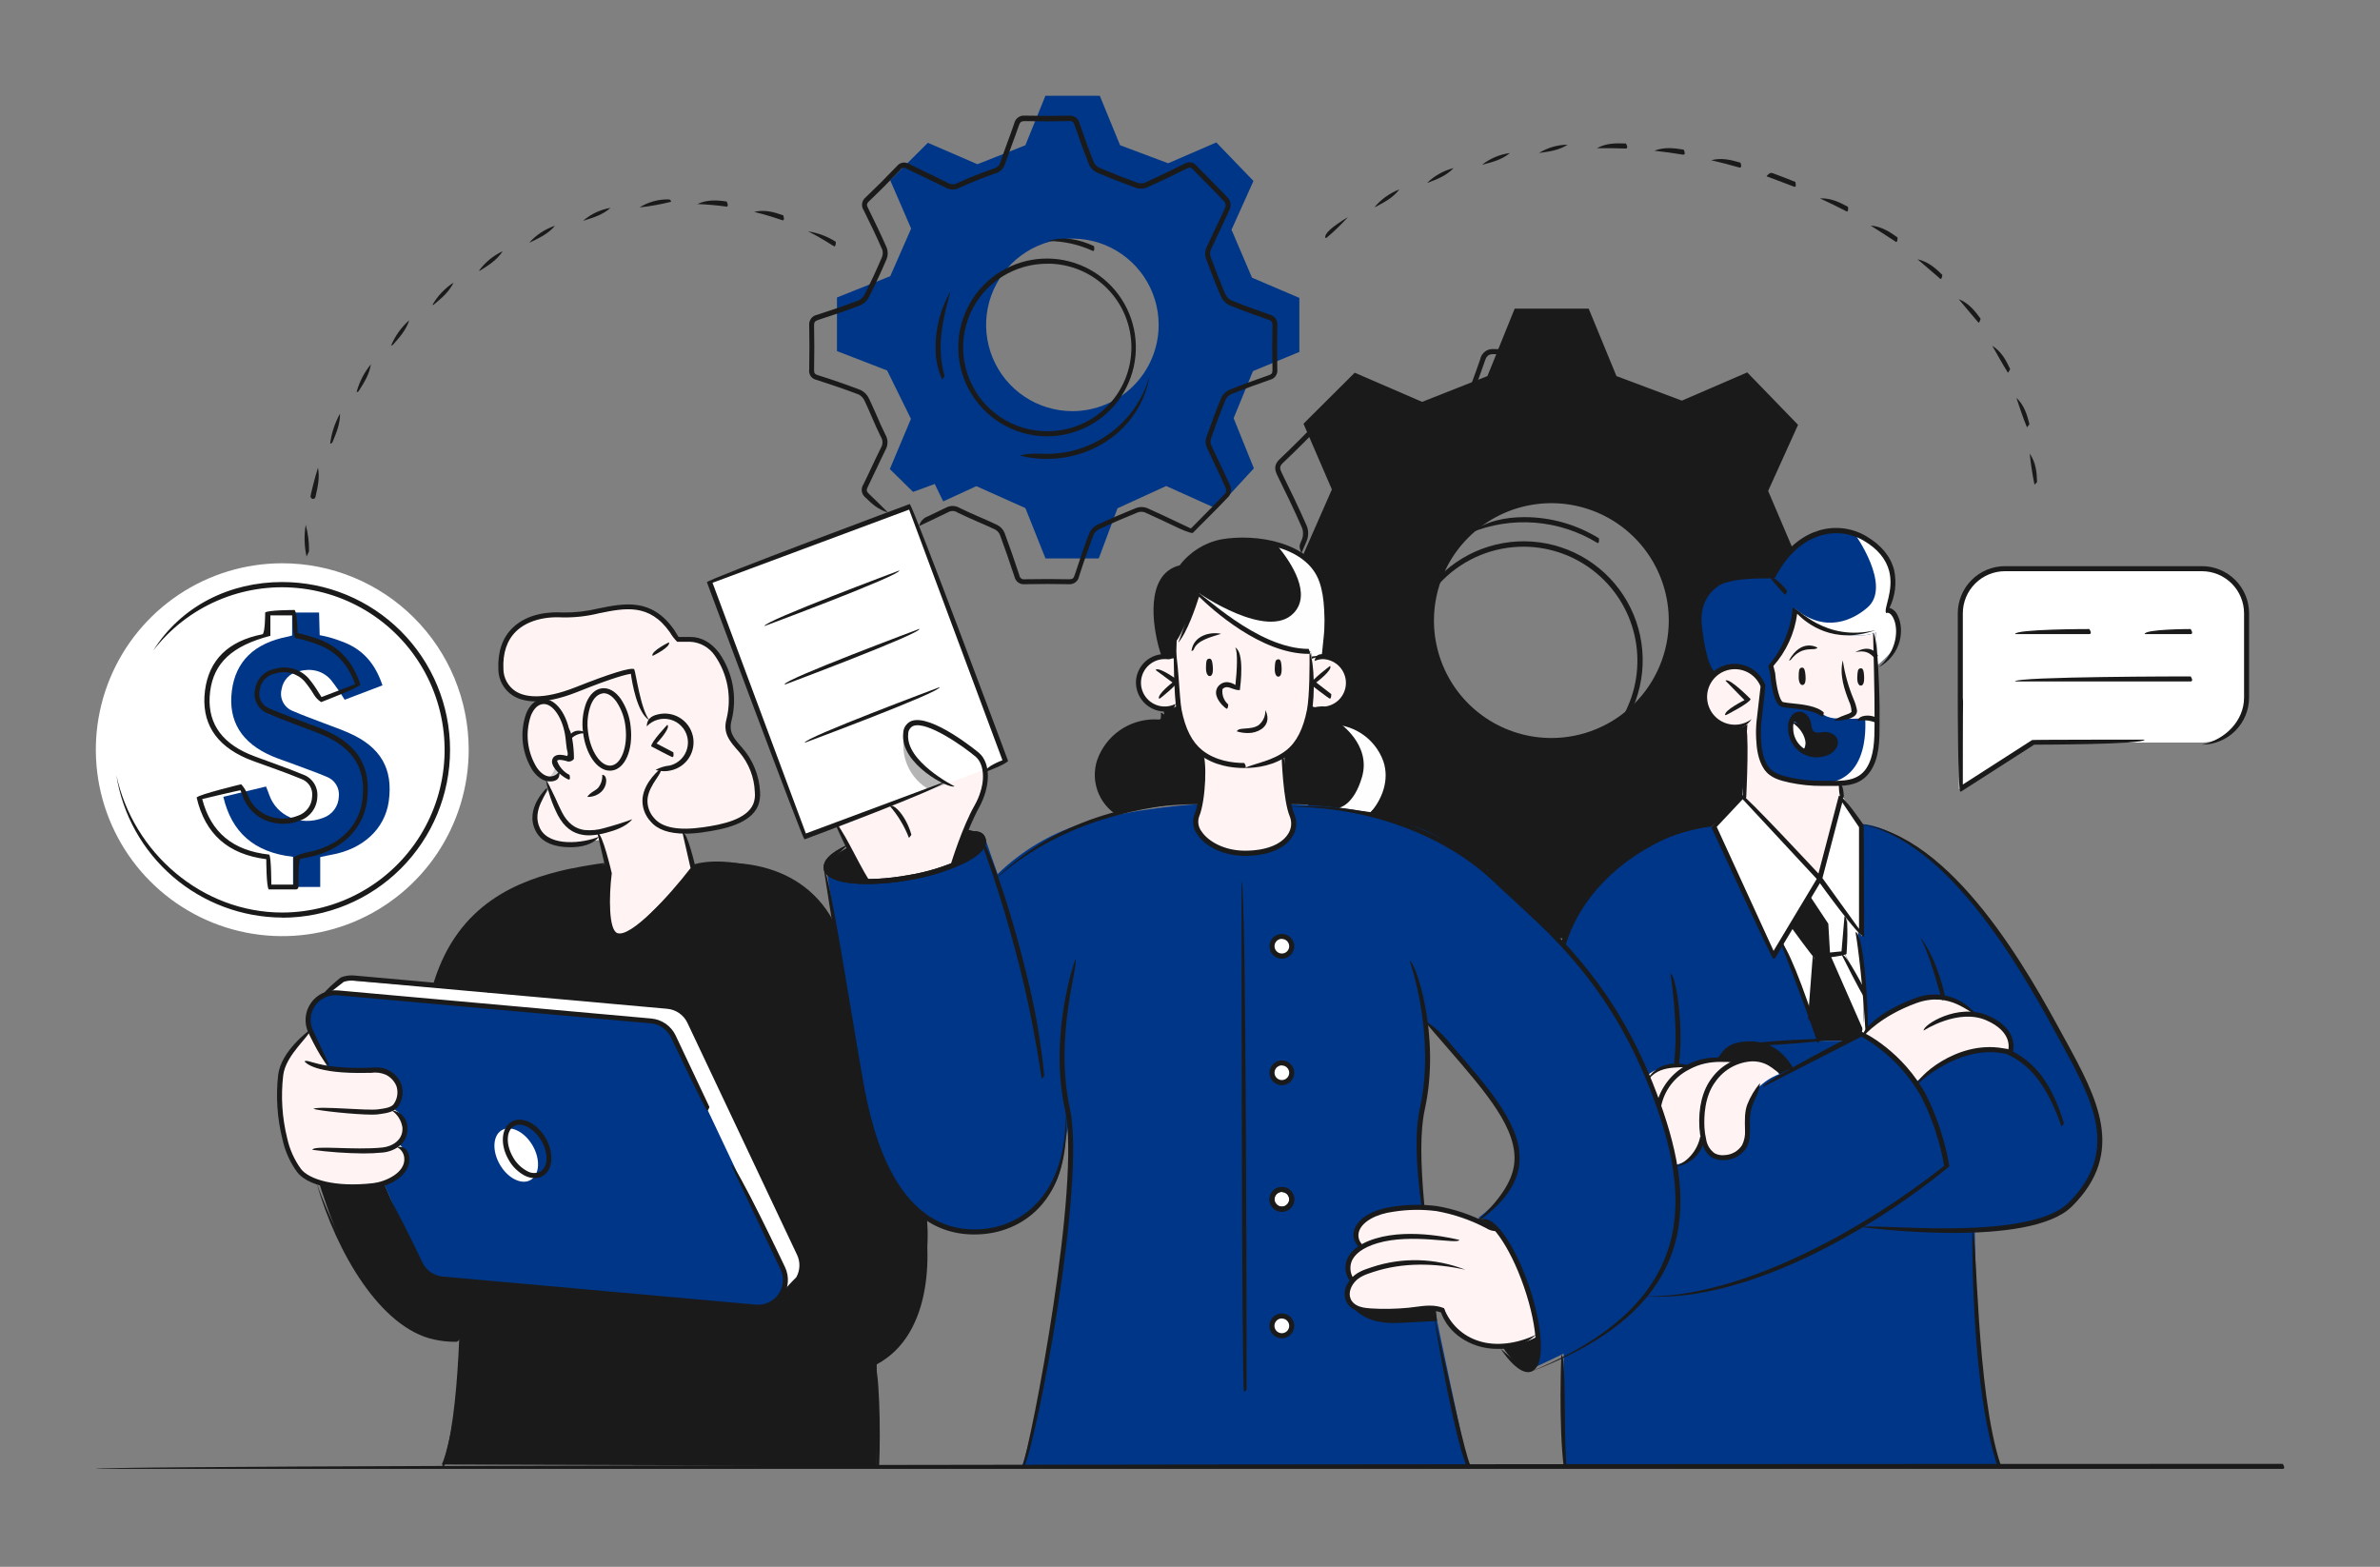<svg xmlns="http://www.w3.org/2000/svg" width="600" height="395" viewBox="0 0 600 395" fill="none"><rect x="0" y="0" width="600" height="395" fill="#808080" stroke="none"/><g clip-path="url(#clip0_2159_232)"><path d="M555 187.2H512.64L493.86 198.93V154.82C493.86 151.794 495.062 148.892 497.202 146.752C499.342 144.612 502.244 143.41 505.27 143.41H555C558.026 143.41 560.928 144.612 563.068 146.752C565.208 148.892 566.41 151.794 566.41 154.82V175.82C566.402 178.841 565.196 181.735 563.057 183.869C560.918 186.002 558.021 187.2 555 187.2Z" fill="white"></path><path d="M169.47 159.14C168.233 157.286 166.566 155.759 164.61 154.689C162.654 153.62 160.469 153.04 158.24 153C150.74 153 150.94 154.9 146.01 154.9C141.08 154.9 131.25 153.28 127.25 162.48C123.25 171.68 128.79 176.97 135.73 176.21L134.85 177.68C134.85 177.68 132.09 182.27 132.33 182.33C132.57 182.39 130.9 193.06 137.91 196.73L138.71 198.5L135.87 202.28L134.87 206.02L135.61 209.14L137.93 211.59L139.81 212.41L143.35 212.92L147.71 212.53C147.71 212.53 151.53 211.07 151.83 212.37C152.13 213.67 154.89 220.29 151.88 221.69C148.87 223.09 148.59 238.21 149.88 238.69C151.17 239.17 156.72 240.76 159.64 241.41C162.56 242.06 163.49 242.26 165.64 238.79C167.79 235.32 170.52 232.16 171.37 230.69C172.22 229.22 174.88 219.23 174.88 219.23L172.63 209.8L177.26 209.2L186.73 206.65L190.19 203.58L190.97 200.79L189.97 194.65L188.35 191.24L186 188.32L184.43 186.23L183.59 183.89L184.1 180.22L184.31 174.52L183.31 169.75L181.21 165.52L178.21 162.52L174.79 161.27L172.43 161.41L170.78 161.24L169.47 159.14Z" fill="#FFF4F3"></path><path d="M469 165.73V147.2L452.75 140.2L445.75 123.76L453.29 107.1L440.48 93.88L424 101L407.51 94.81L400.51 77.81H381.85L374.98 94.81L358.52 101.31L341.52 93.96L328.61 106.82L335.77 123.39L328.61 139.68L310.37 147.07V165.41L327.59 172.07L335.77 188.66L328.54 205.88L336.54 213.73L344 211L346.89 217L358.27 211.77L375.09 219.3L381.99 236.56H400.25L406.67 219.36L423.37 211.77L440.67 219.58L453.44 205.71L446.44 188.52L453.07 172.37L469 165.73ZM391.1 186.05C385.246 186.05 379.523 184.314 374.655 181.061C369.788 177.809 365.994 173.186 363.753 167.777C361.513 162.369 360.927 156.417 362.069 150.675C363.211 144.933 366.03 139.659 370.17 135.52C374.309 131.38 379.584 128.561 385.325 127.419C391.067 126.277 397.019 126.863 402.428 129.103C407.836 131.344 412.459 135.137 415.712 140.005C418.964 144.873 420.7 150.596 420.7 156.45C420.7 164.3 417.582 171.829 412.03 177.38C406.479 182.931 398.951 186.05 391.1 186.05Z" fill="#1A1A1A"></path><path d="M503.79 369.54C500.993 358.637 499.265 347.488 498.63 336.25C497.92 319.42 497.85 310.16 497.85 310.16C497.85 310.16 515.92 309.76 520.57 304.8C525.22 299.84 529.57 295.63 529.38 286.41C529.19 277.19 519 259.91 514.77 252.8C510.54 245.69 500.22 228.49 492.42 221.5C484.62 214.51 475.42 207.05 467.53 207.77C459.64 208.49 431.6 208.33 431.6 208.33C431.6 208.33 416.15 209.84 405.47 220.41C394.79 230.98 394.11 237.91 394.11 237.91L394.21 342.64C394.21 342.64 394.32 367.21 394.26 369.54H503.79Z" fill="#003687"></path><path d="M118.16 189C118.16 198.296 115.403 207.383 110.239 215.112C105.075 222.841 97.734 228.865 89.146 232.422C80.558 235.98 71.108 236.91 61.991 235.097C52.874 233.283 44.499 228.807 37.926 222.234C31.353 215.661 26.877 207.286 25.063 198.169C23.25 189.052 24.18 179.602 27.738 171.014C31.295 162.426 37.319 155.085 45.048 149.921C52.777 144.757 61.864 142 71.16 142C77.332 142 83.444 143.216 89.146 145.578C94.848 147.94 100.03 151.402 104.394 155.766C108.758 160.13 112.22 165.312 114.582 171.014C116.944 176.716 118.16 182.828 118.16 189Z" fill="white"></path><path d="M302 202.73C302 202.73 285.48 203.62 272.49 207.73C264.611 210.271 257.424 214.597 251.49 220.37L248.41 211.53C248.41 211.53 244.24 220.12 228.12 221.37C212 222.62 208.55 220.37 208.55 220.37C208.55 220.37 212.93 248.16 213.9 254.09C214.87 260.02 218.24 280.58 220.29 286.16C222.34 291.74 229.54 313.91 250.05 310.16C250.05 310.16 264.87 307.78 267.72 293.16L269.54 282.08C269.54 282.08 270 299.08 268.62 310.2C267.24 321.32 261.5 358.58 258.01 368.59L257.58 369.7L370.07 369.56C370.07 369.56 362.76 335.69 361.07 327.03C359.38 318.37 358.26 297.43 357.74 292.62C357.22 287.81 358.96 279.45 359.28 276.34C359.6 273.23 360.28 263.5 359.41 257.75C363.316 261.496 366.989 265.476 370.41 269.67C375.41 275.86 380.75 283.27 382.02 288.47C383.29 293.67 382.21 299.92 372.64 307.06C372.64 307.06 378.56 307.21 382.45 318.33C386.34 329.45 387.94 332.82 387.74 337.84C387.54 342.86 386.63 344.84 386.63 344.84C386.63 344.84 397.26 339.91 402.34 337.14C407.42 334.37 416.29 325.41 419.15 319.83C422.01 314.25 424.59 304.68 421.7 291.42C418.81 278.16 414.24 267.35 409.88 260.21C405.52 253.07 396.31 239.53 389.72 234.21C383.13 228.89 378 222.5 375.68 220.41C373.36 218.32 364 210.65 356.6 208.33C349.2 206.01 341.28 203.99 336.83 203.51C332.38 203.03 324.89 202.73 324.89 202.73H302Z" fill="#003687"></path><path d="M296.07 166C296.07 166 288.83 163.83 287.01 171.74C287.01 171.74 287.01 177.01 290.91 178.06C294.81 179.11 297.08 177.83 297.08 177.83C297.08 177.83 298.57 187.73 303.71 190.36C303.71 190.36 303.54 199.87 302.37 202.75C301.2 205.63 299.43 213.27 312.8 215.11C312.8 215.11 321.25 215.23 323.44 212.55C325.63 209.87 326.68 208.08 326.11 206.66C325.126 203.168 324.42 199.604 324 196C323.83 193.55 323.67 190.36 323.67 190.36C323.67 190.36 327.36 188.43 328.26 184.94C329.16 181.45 330.26 177.87 330.26 177.87C330.26 177.87 335 180.03 337.57 177.54C340.14 175.05 340.78 172.26 340.34 170.42C339.9 168.58 336.5 165.66 334.34 165.54C333.11 165.439 331.872 165.616 330.72 166.06L330.45 164.21C330.45 164.21 321.07 163.53 315 159.42C308.93 155.31 301.9 149.42 301.9 149.42C301.9 149.42 298.6 159.64 296.62 161.48L296.07 166Z" fill="#FFF4F3"></path><path d="M440.52 182.61L439.29 200.56L458.75 221.5L464.52 200.77L464.02 197.46C464.02 197.46 471.66 197.8 472.84 189.01C474.02 180.22 472.96 159.46 472.96 159.46L451.08 151L435.4 168.16C433.966 168.705 432.691 169.603 431.695 170.771C430.699 171.938 430.013 173.338 429.7 174.84C428.47 180.15 435.41 186 440.52 182.61Z" fill="#FFF4F3"></path><path d="M444.49 172.92L443.33 183.85C443.33 183.85 442.54 192.97 446.59 194.99C450.64 197.01 457.91 197.78 461.34 197.46C464.77 197.14 469.16 197.63 471.21 193.9C473.26 190.17 473.26 185.35 473.27 184.54C473.219 183.608 473.116 182.68 472.96 181.76C471.417 181.334 469.821 181.132 468.22 181.16C466.15 181.31 463.06 181.02 462.35 181.08C461.06 180.927 459.837 180.425 458.81 179.63C457.36 178.63 453.94 178.31 452.43 178.12C450.92 177.93 449.01 178.12 448.22 175.84C447.462 173.026 446.848 170.176 446.38 167.3C446.38 167.3 450.05 163.74 450.96 160.62C451.87 157.5 452.56 153.47 452.56 153.47C455.396 156.396 458.968 158.503 462.9 159.57C469.22 161.16 472.96 159.46 472.96 159.46L473.33 167.7C473.33 167.7 478.04 163.98 478.33 161.31C478.62 158.64 478.64 154.5 475.5 153.92C475.5 153.92 478.86 148.59 476.28 142.99C473.7 137.39 468.51 134.14 465.28 133.99C462.05 133.84 457.66 134.38 454.39 136.53C451.12 138.68 447.32 143.87 447.17 145.03C447.17 145.03 439.91 145.03 437.07 145.75C434.23 146.47 431.14 147.97 429.45 151.75C427.76 155.53 428.91 163.15 429.93 165.84C430.95 168.53 431.5 169.77 431.5 169.77C432.509 169.031 433.664 168.515 434.889 168.256C436.113 167.997 437.378 168.002 438.6 168.27C441.048 169.082 443.132 170.728 444.49 172.92Z" fill="#003687"></path><path d="M447.22 240.79L431.6 208.34L439.29 200.56L458.75 221.5L464.52 200.77L469.06 207.98L469.42 236.04L468.41 234.9L469.86 249.37L470.57 261.32L469.42 260.27L465.6 262.35H458.25L449.36 237.2L447.22 240.79Z" fill="white"></path><path d="M213.92 213.55L218.37 222.24C218.37 222.24 208.91 222.02 208.28 219.33C207.65 216.64 213.92 213.55 213.92 213.55Z" fill="#1A1A1A"></path><path d="M243.79 209.16L240.36 217.9C240.36 217.9 246.88 215.78 247.6 212.23C247.6 212.23 248.34 209.81 243.79 209.16Z" fill="#1A1A1A"></path><path d="M451.84 181.41C451.84 181.41 455.16 183.16 455.32 185.41C455.416 186.752 455.186 188.096 454.65 189.33C454.65 189.33 458.08 190.83 460.8 189.65C463.52 188.47 463.32 185.96 461.8 185.41C460.28 184.86 457.41 186.15 456.8 184.69C456.19 183.23 456.64 180.69 454.65 180.28C454.123 180.131 453.561 180.162 453.053 180.366C452.544 180.571 452.118 180.938 451.84 181.41Z" fill="#1A1A1A"></path><path d="M377.11 310.18L372.2 308.08C372.2 308.08 372.53 306.77 373.54 307.08C374.55 307.39 377.11 310.18 377.11 310.18Z" fill="#3A3A3A"></path><path d="M378.82 339.41C378.82 339.41 385.42 338.41 387.55 336.88C387.55 336.88 388.73 345.5 385.6 345.2C382.47 344.9 379.06 340.26 378.82 339.41Z" fill="#1A1A1A"></path><path d="M432.62 266.93C432.62 266.93 436.19 267.3 436.85 268.67C438.456 267.498 440.403 266.886 442.39 266.93C445.63 267.04 448.23 269.03 448.53 270.8L451.41 269.38C451.41 269.38 447.33 263 442.69 263.24C438.05 263.48 436.81 263.45 432.62 266.93Z" fill="#1A1A1A"></path><path d="M451.84 233.57L457.38 240.74L456.46 256.26L458.25 262.35H465.6L469.01 260.74C470.01 260.98 469.94 249.74 469.94 249.74L464.84 240.04L465.93 230.97L458.75 221.47L451.84 233.57Z" fill="#1A1A1A"></path><path d="M451.49 181.41C451.49 181.41 451.06 187.92 454.49 189.01C455.05 189.01 455.71 186.38 455.05 184.75C454.39 183.12 451.49 181.41 451.49 181.41Z" fill="white"></path><path d="M293.2 178.74C293.2 178.74 294.48 182.03 292.12 182.04C289.76 182.05 282.92 182.64 280.24 186.71C277.56 190.78 276.52 193.04 276.8 197.49C277.08 201.94 281.64 205.16 281.64 205.16C288.309 203.562 295.142 202.747 302 202.73C302 202.73 302.72 201.89 303 198.34C303.28 194.79 303.44 190.19 303.44 190.19C301.045 188.377 299.273 185.864 298.37 183C297.22 178.61 297.08 177.81 297.08 177.81C295.957 178.614 294.565 178.947 293.2 178.74Z" fill="#1A1A1A"></path><path d="M333.46 178.74C333.46 178.74 332.76 182.03 335.12 182.04C337.48 182.05 344.21 183.04 346.9 187.09C349.59 191.14 350.07 192.74 349.79 197.19C349.51 201.64 345.08 205.1 345.08 205.1C338.593 203.516 331.938 202.72 325.26 202.73C325.26 202.73 324.54 201.89 324.26 198.34C323.98 194.79 323.82 190.19 323.82 190.19C326.215 188.377 327.987 185.864 328.89 183C330.04 178.61 330.18 177.81 330.18 177.81C330.606 178.225 331.13 178.528 331.702 178.691C332.275 178.853 332.879 178.87 333.46 178.74Z" fill="#1A1A1A"></path><path d="M292.9 165.52L296.51 166.04L296.63 161.51C296.63 161.51 300.82 154.1 301.91 149.45C301.91 149.45 310.81 157.89 316.53 160.26C322.25 162.63 328.43 164.57 330.46 164.19L330.65 165.52L333.23 165.19C333.23 165.19 334.18 156.64 334.32 152.49C334.46 148.34 332.32 141.23 326.64 139.1C320.834 136.737 314.533 135.847 308.3 136.51C306.212 136.79 304.21 137.519 302.431 138.648C300.653 139.777 299.141 141.279 298 143.05C298 143.05 292.86 143.84 291.82 150.05C290.78 156.26 292.9 165.52 292.9 165.52Z" fill="#1A1A1A"></path><path d="M448.53 270.8C448.53 270.8 446.53 266.88 442.71 266.93C440.785 266.874 438.868 267.215 437.08 267.93C437.08 267.93 432.19 266.56 429.28 267.61C426.37 268.66 424.93 269.08 424.93 269.08C424.93 269.08 418.27 268.08 415.31 271.17C416.989 275.131 418.451 279.18 419.69 283.3C421.16 288.59 422.23 293.71 422.23 293.71C422.23 293.71 425.23 293.15 426.63 291.47C427.732 289.929 428.623 288.247 429.28 286.47C429.28 286.47 430.13 292.53 435.57 291.62C439.35 291 440.28 286.91 440.28 285.51C440.28 284.11 440.74 276.86 443.15 274.33C444.661 272.771 446.498 271.565 448.53 270.8Z" fill="#FFF4F3"></path><path d="M483.24 272.63C483.24 272.63 489.67 266.85 495.42 265.63C499.186 264.869 503.04 264.637 506.87 264.94C507.101 263.864 507.027 262.745 506.658 261.708C506.289 260.672 505.639 259.758 504.78 259.07C502.534 257.36 499.945 256.156 497.19 255.54C497.19 255.54 494.48 251.45 487.44 251.41C480.4 251.37 469.44 260.89 469.44 260.89C469.44 260.89 478.62 266.55 483.24 272.63Z" fill="#FFF4F3"></path><path d="M240.36 217.9C240.36 217.9 244.02 209.04 245.61 204.46C247.2 199.88 249.37 194.34 247.12 191.14C244.87 187.94 239.53 184.6 235.12 183.14C230.71 181.68 228.48 181.87 228.12 185.65C227.76 189.43 231.98 193.9 237.75 197.11L211.31 207.73C211.31 207.73 217.18 220.73 218.77 222.2C218.75 222.24 235.61 221.31 240.36 217.9Z" fill="#FFF4F3"></path><path d="M202.78 210.93L253.53 192.03L229.31 127.65L178.81 146.55L202.78 210.93Z" fill="white"></path><path d="M378.49 311.3C373.991 308.2 368.93 306.008 363.59 304.85C354.92 303.03 346.4 305.55 344.67 307.04C342.94 308.53 340.2 311.04 342.95 314.2C342.95 314.2 337.53 318.2 340.89 322.96C340.89 322.96 338.54 325.51 339.8 327.35C341.06 329.19 343.86 330.7 347.86 330.62C351.86 330.54 360.21 328.94 364.14 330.06C364.14 330.06 364.89 336.66 373.14 338.81C378.023 340.091 383.215 339.398 387.59 336.88C387.59 336.88 385.52 324.94 383.33 320.27C381.14 315.6 378.49 311.3 378.49 311.3Z" fill="#FFF4F3"></path><path d="M325.72 238.49C325.72 238.996 325.57 239.491 325.289 239.912C325.007 240.333 324.608 240.661 324.14 240.855C323.672 241.049 323.157 241.1 322.661 241.001C322.164 240.902 321.708 240.658 321.35 240.3C320.992 239.942 320.748 239.486 320.649 238.989C320.551 238.493 320.601 237.978 320.795 237.51C320.989 237.043 321.317 236.643 321.738 236.361C322.159 236.08 322.654 235.93 323.16 235.93C323.839 235.93 324.49 236.2 324.97 236.68C325.45 237.16 325.72 237.811 325.72 238.49Z" fill="white"></path><path d="M323.16 272.94C324.574 272.94 325.72 271.794 325.72 270.38C325.72 268.966 324.574 267.82 323.16 267.82C321.746 267.82 320.6 268.966 320.6 270.38C320.6 271.794 321.746 272.94 323.16 272.94Z" fill="white"></path><path d="M325.72 302.36C325.72 302.866 325.57 303.361 325.289 303.782C325.007 304.203 324.608 304.531 324.14 304.725C323.672 304.919 323.157 304.97 322.661 304.871C322.164 304.772 321.708 304.528 321.35 304.17C320.992 303.812 320.748 303.356 320.649 302.859C320.551 302.363 320.601 301.848 320.795 301.38C320.989 300.913 321.317 300.513 321.738 300.231C322.159 299.95 322.654 299.8 323.16 299.8C323.839 299.8 324.49 300.07 324.97 300.55C325.45 301.03 325.72 301.681 325.72 302.36Z" fill="white"></path><path d="M325.72 334.26C325.718 334.766 325.566 335.26 325.284 335.68C325.001 336.099 324.601 336.426 324.133 336.618C323.665 336.81 323.151 336.859 322.655 336.76C322.159 336.66 321.703 336.415 321.346 336.057C320.989 335.698 320.747 335.242 320.649 334.746C320.551 334.249 320.602 333.735 320.796 333.268C320.99 332.801 321.318 332.402 321.739 332.121C322.16 331.84 322.654 331.69 323.16 331.69C323.497 331.69 323.831 331.757 324.142 331.886C324.453 332.015 324.736 332.205 324.974 332.443C325.212 332.682 325.4 332.966 325.528 333.277C325.656 333.589 325.721 333.923 325.72 334.26Z" fill="white"></path><path d="M340.69 328.86C340.69 328.86 342.99 333.99 352.63 333.51L362.28 333.02L361.93 329.89C359.212 329.714 356.484 329.788 353.78 330.11C347.86 330.62 341.58 330.37 340.69 328.86Z" fill="#1A1A1A"></path><path d="M228.1 184.8C227.418 187.544 227.663 190.437 228.797 193.027C229.932 195.618 231.891 197.76 234.37 199.12L238.32 197.7C238.32 197.7 228.7 192.14 228.1 184.8Z" fill="#B5B5B5"></path><path d="M152.47 217.9C152.47 217.9 125.12 221.21 116.1 235.9C116.1 235.9 110.97 242.5 109.95 248.38L169.66 253.98L173.38 256.77L202.14 317L201.45 321.95L194.09 328.95L192.09 329.53L173.88 327.86L114 322.66C114 322.66 109.35 322.18 107.42 320.59C105.49 319 96.78 298.28 96.78 298.28C94.392 298.904 91.938 299.24 89.47 299.28C86.47 299.14 80.55 298.52 80.55 298.52C80.55 298.52 83.69 308.72 86.55 313.96C89.41 319.2 96.93 331.89 104.14 334.96C111.35 338.03 116.14 337.6 116.14 337.6C116.14 337.6 115.9 347.55 115.23 352.41C114.56 357.27 112.51 367.36 111.34 369.2L221.02 369.51V343.8C221.02 343.8 229.02 337.72 231.45 329.87C233.88 322.02 233.92 311.61 233.85 310.09C233.78 308.57 233.69 307.01 233.69 307.01C233.69 307.01 223.57 298.93 220.63 287.2C217.69 275.47 215.02 261.1 214.43 257.39C213.84 253.68 210.36 233.09 210.36 233.09C206.542 226.635 200.524 221.774 193.41 219.4C181.63 215.6 175.22 217.85 175.22 217.85C173.57 221.086 171.244 223.93 168.4 226.19C163.66 229.96 158.7 237.19 155.69 235.86C152.68 234.53 153.16 226.35 153.31 225.23C153.46 224.11 153.61 220.64 153.61 220.64L152.47 217.9Z" fill="#1A1A1A"></path><path d="M327.57 88.72V75.1L315.63 70L310.47 57.92L316 45.62L306.63 35.91L294.5 41.16L282.37 36.61L277.26 24.14H263.55L258.5 36.62L246.4 41.4L233.92 36L224.43 45.45L229.7 57.63L224.43 69.63L211 75V88.51L223.65 93.4L229.65 105.59L224.33 118.25L230.18 124.01L235.65 122.01L237.78 126.4L246.14 122.56L258.5 128.09L263.57 140.78H277L281.72 128.14L294 122.52L306.72 128.25L316.1 118.07L311 105.43L315.87 93.56L327.57 88.72ZM270.35 103.65C266.048 103.65 261.843 102.374 258.266 99.984C254.69 97.595 251.902 94.198 250.256 90.223C248.609 86.249 248.179 81.876 249.018 77.657C249.857 73.438 251.929 69.562 254.97 66.52C258.012 63.479 261.888 61.407 266.107 60.568C270.326 59.729 274.699 60.159 278.673 61.806C282.648 63.452 286.045 66.24 288.434 69.816C290.824 73.393 292.1 77.598 292.1 81.9C292.1 87.668 289.808 93.201 285.73 97.28C281.651 101.359 276.118 103.65 270.35 103.65Z" fill="#003687"></path><path d="M98 202.07C97 208.95 91.55 214.07 83.52 215.49C82.65 215.64 81.79 215.85 80.73 216.07V223.6H73.88V216C64 214.9 58.38 209.75 56.3 200.88L67.06 198.28C67.35 199.01 67.63 199.67 67.86 200.35C69.71 205.73 75.76 208.35 81.42 206.2C82.559 205.816 83.552 205.093 84.267 204.128C84.983 203.162 85.385 202.001 85.42 200.8C85.533 199.737 85.286 198.666 84.718 197.76C84.151 196.853 83.296 196.163 82.29 195.8C79.36 194.56 76.29 193.52 73.36 192.4C71.79 191.81 70.17 191.3 68.63 190.64C60.89 187.33 57.48 181.78 58.45 174.16C59.39 166.74 64.09 162.16 72.45 160.52C72.79 160.46 73.12 160.35 73.65 160.2V154.42H80.44L80.59 160.12C82.434 160.458 84.243 160.97 85.99 161.65C91.54 163.59 94.65 167.44 96.42 172.78L86.89 176.41C85.836 174.677 84.68 173.007 83.43 171.41C81.37 169.05 78.43 168.41 75.43 169.2C74.314 169.401 73.289 169.944 72.495 170.754C71.701 171.564 71.179 172.6 71 173.72C70.703 174.839 70.834 176.029 71.369 177.055C71.903 178.082 72.803 178.872 73.89 179.27C76.39 180.37 78.98 181.27 81.54 182.27C83.68 183.1 85.87 183.84 87.96 184.77C96 188.33 99.16 193.82 98 202.07Z" fill="#003687"></path><path d="M337.65 182.27C337.65 182.27 345.71 187.71 343.38 195.83C341.33 202.98 337.65 203.61 337.65 203.61L345.49 204.75C346.59 203.75 349.56 200.82 349.79 197.19C350.06 192.74 349.58 191.19 346.9 187.09C344.9 184.05 340.66 182.74 337.65 182.27Z" fill="#FEFEFE"></path><path d="M475.48 153.92C475.48 153.92 478.84 148.59 476.26 142.99C474.523 139.162 471.405 136.129 467.53 134.5C467.53 134.55 477.12 147.73 470.75 153.19C467.29 156.19 460.27 159.82 452.56 153.47C455.396 156.396 458.968 158.503 462.9 159.57C469.22 161.16 472.96 159.46 472.96 159.46L473.33 167.7C473.33 167.7 478.04 163.98 478.33 161.31C478.62 158.64 478.62 154.5 475.48 153.92Z" fill="white"></path><path d="M473 181.76C472.09 181.519 471.165 181.342 470.23 181.23C470.23 182.9 471.64 200.07 455.23 197.23C457.249 197.565 459.302 197.639 461.34 197.45C464.76 197.12 469.16 197.62 471.21 193.89C473.26 190.16 473.26 185.34 473.27 184.53C473.232 183.602 473.142 182.677 473 181.76Z" fill="white"></path><path d="M455.11 197.23C454.69 197.23 454.26 197.12 453.82 197.04L455.11 197.23Z" fill="white"></path><path d="M330.46 164.19L330.65 165.52L333.23 165.19C333.23 165.19 334.18 156.64 334.32 152.49C334.46 148.34 332.32 141.23 326.64 139.1C325.133 138.533 323.613 138.04 322.08 137.62C325.62 141.95 330.77 149.82 326.08 154.62C319.42 161.45 302.18 149.48 302.18 149.48C304.18 151.58 311.52 158.23 316.5 160.29C322.25 162.63 328.43 164.57 330.46 164.19Z" fill="#FEFEFE"></path><path d="M456.08 225.57L460.92 232.87L461.37 240.65L469.66 259.54L469.94 250.18L464.84 240.07L465.93 231L458.25 221.5L456.08 225.57Z" fill="white"></path><path d="M137.91 196.75C139.404 196.335 140.742 195.49 141.76 194.32L140.2 192.55C139.871 194.146 139.074 195.609 137.91 196.75Z" fill="#CCCCCC"></path><path d="M140.11 191.24V192.45C140.293 192.082 140.395 191.68 140.41 191.27L140.11 191.24Z" fill="#CCCCCC"></path><path d="M178.29 279.37L196.2 317.29C196.2 317.29 199.38 323.5 196.62 326.51C195.859 327.38 194.926 328.081 193.879 328.57C192.832 329.059 191.695 329.325 190.54 329.35L110.54 322.6C110.54 322.6 108.21 322.06 105.38 317.22C102.55 312.38 96.81 298.28 96.81 298.28L78.18 259.84C78.18 259.84 76.9 252.57 82.78 250.5L164.36 257.43C164.36 257.43 167.5 257.32 169.94 261.72C172.38 266.12 178.29 279.37 178.29 279.37Z" fill="#003687"></path><path d="M77.88 260.27L82.39 268.77C82.39 268.77 83.53 270.01 89.09 269.9C94.65 269.79 96.75 269.44 98.26 270.8C99.77 272.16 102.07 275.02 99.56 279.8C100.326 280.24 100.962 280.875 101.403 281.641C101.844 282.407 102.074 283.276 102.07 284.16C102.092 284.928 101.958 285.693 101.676 286.408C101.394 287.123 100.97 287.773 100.43 288.32C100.43 288.32 103.2 290.21 102.53 292.99C101.86 295.77 98.53 297.71 96.07 298.59C93.61 299.47 82.54 299.59 80.53 298.52C78.52 297.45 75.3 296.82 73.06 291.04C71.291 286.073 70.414 280.832 70.47 275.56C70.692 272.507 71.366 269.505 72.47 266.65C73.47 264.21 77.88 260.27 77.88 260.27Z" fill="#FFF4F3"></path><path d="M134.28 288.8C136.28 292.27 136.05 296.15 133.77 297.47C131.49 298.79 128.01 297.05 126.01 293.58C124.01 290.11 124.23 286.23 126.51 284.91C128.79 283.59 132.27 285.33 134.28 288.8Z" fill="white"></path><path d="M82.52 250L86.28 247L157.18 252.72L169.66 254C169.66 254 172.75 255.22 174.77 259.57L202.14 317C202.14 317 202.97 320.79 201.14 322.39L197.76 325.45C197.76 325.45 199.2 324.74 197.76 320.76L169.15 260.28C167.965 259.051 166.538 258.081 164.96 257.43L82.52 250Z" fill="white"></path><path d="M207.47 312.09C203.19 306.37 193.91 297.09 190.1 293.37C194.83 296.22 204.18 305.55 208 311.1C207.72 312.05 207.6 312.09 207.47 312.09Z" fill="#1A1A1A"></path><path d="M209.83 346.65C199.13 346.65 186.31 340.48 172.99 328.79C189.64 341.71 204.63 347.67 215.99 344.58C232.88 340.02 233.91 319.12 232.99 307.06C235.18 319.41 234.07 341.01 216.3 345.81C214.19 346.375 212.014 346.658 209.83 346.65Z" fill="#1A1A1A"></path><path d="M114.77 338.27C112.974 338.269 111.184 338.075 109.43 337.69C95.94 334.78 84.84 315.81 79.82 298.3C85.95 315.1 96.72 333.65 109.69 336.45C111.781 336.903 113.923 337.078 116.06 336.97C115.68 338.26 115.23 338.27 114.77 338.27Z" fill="#1A1A1A"></path><path d="M210.32 234.56C201.77 217.42 182.68 217.65 174.84 218.56C182.84 216.38 202.56 216.16 210.84 233.68C210.5 234.54 210.41 234.56 210.32 234.56Z" fill="#1A1A1A"></path><path d="M110 248.37C109.47 248.23 109.29 247.87 109.39 247.54C115.59 227.69 130.67 221.93 143.1 219.13C143.39 219.07 149.85 217.75 153.1 217.5C150 219.01 143.41 220.36 143.34 220.37C131.25 223.1 116.58 228.69 110.57 247.92C110.533 248.045 110.458 248.155 110.356 248.235C110.254 248.316 110.13 248.363 110 248.37Z" fill="#1A1A1A"></path><path d="M148.51 210.59C148.048 210.589 147.588 210.559 147.13 210.5C144.35 210.13 142.22 208.5 140.63 205.5C139.215 202.721 138.205 199.755 137.63 196.69C139.63 199.89 140.51 202.59 141.74 204.9C143.13 207.51 144.94 208.9 147.29 209.24C149.01 209.415 150.747 209.245 152.4 208.74C154.4 208.2 157.4 207.31 159.4 206.52C157.79 208.52 154.78 209.42 152.71 209.97C151.341 210.351 149.93 210.56 148.51 210.59Z" fill="#1A1A1A"></path><path d="M167.45 194.42C166.711 194.421 165.976 194.31 165.27 194.09C166.375 193.48 167.594 193.105 168.85 192.99C170.389 192.615 171.718 191.647 172.546 190.296C173.374 188.945 173.635 187.322 173.27 185.78C173.013 184.729 172.475 183.766 171.715 182.996C170.956 182.225 170.001 181.674 168.954 181.401C167.906 181.128 166.804 181.144 165.765 181.447C164.726 181.749 163.787 182.328 163.05 183.12C163.05 181.2 164.35 180.45 165.77 180.12C166.703 179.877 167.675 179.823 168.63 179.961C169.584 180.098 170.501 180.425 171.328 180.921C172.155 181.418 172.874 182.074 173.444 182.852C174.014 183.63 174.422 184.513 174.647 185.451C174.871 186.389 174.906 187.362 174.749 188.313C174.593 189.265 174.248 190.176 173.735 190.992C173.222 191.809 172.552 192.515 171.763 193.069C170.974 193.623 170.082 194.015 169.14 194.22C168.587 194.357 168.019 194.424 167.45 194.42Z" fill="#1A1A1A"></path><path d="M169.47 190.86C169.17 190.79 164.18 188.16 164.18 188.16C164.02 187.16 168.25 182.71 168.25 182.71C169.17 183.59 165.51 187.43 165.51 187.43L169.76 189.66C169.91 190.74 169.69 190.86 169.47 190.86Z" fill="#1A1A1A"></path><path d="M221 370.15C220.78 360.76 220.36 343.99 220.36 343.82C221.64 343.95 222.06 360.77 221.63 369.54C221.622 369.703 221.553 369.856 221.436 369.97C221.319 370.083 221.163 370.148 221 370.15Z" fill="#1A1A1A"></path><path d="M190 292.47C184.68 275.36 185.09 250.65 185.1 250.4C186.36 250.67 185.95 275.2 190.61 291.66C190.15 292.46 190.09 292.47 190 292.47Z" fill="#1A1A1A"></path><path d="M143.36 196.54C142.02 195.99 139.76 194.23 139.26 192.62C139.173 192.375 139.139 192.115 139.162 191.856C139.184 191.597 139.262 191.346 139.39 191.12C140.13 189.89 141.87 190.3 143.03 190.58C143.42 189.33 143.3 185.79 143.21 183.48C144.52 184.64 144.75 190.67 144.69 191.3C144.476 191.614 144.155 191.84 143.788 191.935C143.42 192.031 143.03 191.99 142.69 191.82C141.99 191.65 140.69 191.34 140.44 191.82C140.999 193.358 142.121 194.627 143.58 195.37C143.83 196.4 143.6 196.54 143.36 196.54Z" fill="#1A1A1A"></path><path d="M148.05 200.89C148.84 199.73 149.97 199.42 150.72 198.69C151.513 197.757 151.911 196.552 151.83 195.33C153.11 195.33 153.29 197.94 151.61 199.59C151.133 200.032 150.572 200.375 149.961 200.598C149.35 200.821 148.7 200.921 148.05 200.89Z" fill="#1A1A1A"></path><path d="M74.63 224.23H67.76C67.13 223.6 67.13 216.6 67.13 216.6C57.48 215.37 51.73 210.28 49.57 201.06C50.04 200.3 60.8 197.71 60.8 197.71C61.465 198.428 61.988 199.266 62.34 200.18C62.736 201.33 63.361 202.389 64.175 203.292C64.989 204.196 65.977 204.926 67.08 205.44C68.331 206.011 69.684 206.325 71.059 206.361C72.433 206.397 73.801 206.155 75.08 205.65C76.108 205.312 77.007 204.665 77.653 203.797C78.299 202.929 78.662 201.882 78.69 200.8C78.808 199.869 78.606 198.925 78.117 198.124C77.629 197.323 76.882 196.711 76 196.39C73.92 195.52 71.75 194.72 69.66 193.96L67 193C66.46 192.79 65.91 192.6 65.36 192.41C64.36 192.04 63.27 191.67 62.24 191.23C54.24 187.79 50.67 182.02 51.68 174.08C52.68 166.36 57.54 161.59 66.16 159.9C66.85 159.72 66.85 154.42 66.85 154.42C67.49 153.78 74.27 153.78 74.27 153.78C74.91 154.4 75.05 159.59 75.05 159.59C76.747 159.965 78.418 160.453 80.05 161.05C85.45 162.94 88.88 166.61 90.86 172.58C90.49 173.37 80.96 177 80.96 177C80.21 176.518 79.583 175.867 79.13 175.1C78.434 173.94 77.651 172.833 76.79 171.79C75.882 170.78 74.701 170.054 73.39 169.699C72.079 169.345 70.694 169.376 69.4 169.79C68.414 169.966 67.508 170.447 66.808 171.164C66.109 171.881 65.651 172.8 65.5 173.79C65.224 174.769 65.33 175.816 65.798 176.719C66.266 177.621 67.061 178.312 68.02 178.65C69.81 179.43 71.67 180.14 73.48 180.83L75.64 181.66L77.81 182.48C79.23 183 80.69 183.54 82.09 184.16C90.38 187.83 93.69 193.53 92.49 202.16C91.49 209.26 85.75 214.61 77.49 216.16C76.92 216.27 76.36 216.39 75.74 216.53C75.12 216.67 75.23 223.65 75.23 223.65C75.218 223.803 75.15 223.947 75.04 224.054C74.929 224.16 74.784 224.223 74.63 224.23ZM68.4 223H74V216.12C75.042 215.563 76.156 215.152 77.31 214.9C85.12 213.48 90.31 208.67 91.31 202.02C92.42 194.09 89.31 188.81 81.66 185.41C80.29 184.8 78.85 184.27 77.45 183.75L75.26 182.92L73.11 182.1C71.29 181.4 69.4 180.69 67.59 179.89C66.37 179.439 65.361 178.55 64.759 177.397C64.157 176.245 64.004 174.909 64.33 173.65C64.528 172.421 65.099 171.283 65.964 170.389C66.829 169.495 67.949 168.888 69.17 168.65C70.691 168.17 72.319 168.141 73.856 168.567C75.392 168.993 76.773 169.856 77.83 171.05C78.733 172.14 79.552 173.296 80.28 174.51C80.54 174.91 80.79 175.32 81.06 175.73L89.54 172.49C87.67 167.27 84.54 164.03 79.71 162.34C78.004 161.678 76.24 161.179 74.44 160.85C73.88 160.23 73.74 155.14 73.74 155.14H68.16V160.29C58.42 162.81 53.89 167.21 52.98 174.29C52.05 181.6 55.35 186.93 62.78 190.11C63.78 190.53 64.78 190.9 65.78 191.26C66.33 191.46 66.89 191.65 67.44 191.86L69.99 192.8C72.1 193.58 74.28 194.37 76.39 195.26C77.532 195.664 78.507 196.437 79.16 197.456C79.814 198.476 80.109 199.684 80 200.89C79.963 202.223 79.518 203.512 78.726 204.585C77.934 205.657 76.833 206.462 75.57 206.89C74.13 207.457 72.591 207.727 71.044 207.684C69.498 207.641 67.976 207.286 66.57 206.64C65.313 206.054 64.188 205.22 63.26 204.189C62.332 203.158 61.621 201.951 61.17 200.64C61.01 200.18 60.83 199.72 60.64 199.24C60.64 199.12 50.98 201.44 50.98 201.44C53.16 209.85 58.69 214.44 67.86 215.44C68.4 216 68.4 223 68.4 223Z" fill="#1A1A1A"></path><path d="M71.15 231.32C61.046 231.272 51.288 227.629 43.624 221.044C35.96 214.459 30.89 205.362 29.32 195.38C33.57 215.07 51.02 230.05 71.15 230.05C78.112 230.039 84.957 228.256 91.039 224.868C97.121 221.48 102.241 216.599 105.915 210.685C109.588 204.772 111.696 198.019 112.038 191.066C112.38 184.112 110.946 177.186 107.871 170.94C104.796 164.694 100.18 159.333 94.46 155.365C88.74 151.396 82.104 148.949 75.176 148.254C68.249 147.56 61.259 148.641 54.865 151.396C48.471 154.151 42.884 158.488 38.63 164C45.71 152.74 57.93 146.73 71.15 146.73C82.371 146.73 93.133 151.188 101.068 159.122C109.002 167.057 113.46 177.819 113.46 189.04C113.46 200.261 109.002 211.023 101.068 218.958C93.133 226.892 82.371 231.35 71.15 231.35V231.32Z" fill="#1A1A1A"></path><path d="M240.29 218.77C239.77 218.64 239.58 218.29 239.68 217.95C239.78 217.61 242.57 208.54 245.68 203.06C248.79 197.58 248.15 192.64 246 190.8C243.13 188.34 233.67 181.64 230.21 183.02C229.833 183.2 229.516 183.484 229.294 183.838C229.073 184.192 228.957 184.602 228.96 185.02C228.22 191.92 240.5 198.16 240.63 198.22C239.52 199.08 226.86 192.66 227.7 184.88C227.698 184.226 227.886 183.586 228.241 183.038C228.596 182.489 229.103 182.056 229.7 181.79C234.7 179.79 246.7 189.68 246.79 189.79C249.79 192.37 249.79 198.2 246.79 203.64C243.79 209.08 240.96 218.18 240.94 218.27C240.905 218.415 240.822 218.544 240.704 218.635C240.585 218.726 240.439 218.774 240.29 218.77Z" fill="#1A1A1A"></path><path d="M218.57 222.88C214.89 217.67 210.87 208.41 210.7 208.02C211.91 207.61 216.01 217.02 219.1 221.9C218.8 222.85 218.68 222.88 218.57 222.88Z" fill="#1A1A1A"></path><path d="M229.14 211.2C228.01 208.276 226.382 205.57 224.33 203.2C225.4 202.49 228.53 205.91 229.76 210.44C229.25 211.19 229.2 211.2 229.14 211.2Z" fill="#1A1A1A"></path><path d="M385.75 345.83C429.34 328.09 425.8 300.73 416.57 276.14C406.75 250 392.44 236.91 382 227.33C380.21 225.69 378.55 224.17 377 222.7C364.56 210.59 345.06 203.37 324.85 203.37C345.38 202.1 365.21 209.46 377.85 221.79C379.35 223.25 381.01 224.79 382.78 226.39C393.33 236.06 407.78 249.29 417.69 275.7C427.14 300.87 430.77 328.88 385.91 345.79C385.859 345.811 385.805 345.824 385.75 345.83Z" fill="#1A1A1A"></path><path d="M251.47 221.05C268.2 205.19 288.47 202.05 302.37 202.05C288.64 203.32 268.73 206.36 251.88 220.84C251.774 220.958 251.628 221.033 251.47 221.05Z" fill="#1A1A1A"></path><path d="M394.11 238.54C393.59 238.41 393.4 238.05 393.5 237.72C399.76 217.88 420.18 208.08 432.02 207.72C420.59 209.36 400.78 218.87 394.72 238.12C394.674 238.245 394.591 238.352 394.482 238.427C394.373 238.502 394.243 238.542 394.11 238.54Z" fill="#1A1A1A"></path><path d="M575.48 370.31H24.14C24.14 369.04 575.48 369.04 575.48 369.04C576.11 370 575.83 370.31 575.48 370.31Z" fill="#1A1A1A"></path><path d="M422.69 268.54C422.601 268.539 422.514 268.52 422.433 268.483C422.353 268.447 422.281 268.394 422.221 268.328C422.162 268.262 422.117 268.185 422.089 268.101C422.062 268.017 422.052 267.928 422.06 267.84C423.2 258 421.13 245.58 421.11 245.46C422.38 245.37 424.48 257.96 423.32 267.98C423.305 268.136 423.232 268.28 423.115 268.384C422.998 268.487 422.846 268.543 422.69 268.54Z" fill="#1A1A1A"></path><path d="M512.9 122.19C512.365 119.599 511.961 116.982 511.69 114.35C513.29 116.67 513.49 119.15 513.54 121.54C513.338 121.768 513.124 121.984 512.9 122.19ZM511 107.72C509.82 104.9 509.13 102.56 508.33 100.28C510.33 102.18 511.04 104.56 511.62 106.93C511.07 107.71 511 107.72 511 107.72ZM506.18 93.94C504.59 91.39 503.46 89.23 502.24 87.16C504.57 88.62 505.72 90.82 506.76 93.04C506.33 93.92 506.24 93.94 506.15 93.94H506.18ZM498.79 81.36C496.88 79.17 495.37 77.26 493.79 75.42C496.37 76.42 497.91 78.42 499.32 80.35C499 81.32 498.89 81.36 498.76 81.36H498.79ZM489.23 70.36C487.08 68.52 485.23 66.89 483.4 65.36C486.11 65.96 487.94 67.61 489.67 69.3C489.53 70.27 489.37 70.34 489.2 70.34L489.23 70.36ZM478 61C475.7 59.51 473.67 58.16 471.58 56.86C474.36 57.09 476.42 58.46 478.37 59.86C478.38 60.91 478.19 61 478 61ZM334.12 60C333.82 58.8 335.92 57.14 339.84 54.7C338.193 56.545 336.415 58.27 334.52 59.86C334.408 59.953 334.266 60.003 334.12 60ZM465.59 53.32C463.21 52.12 461 51 458.79 50C461.59 49.91 463.79 51 465.89 52.15C466 53.19 465.81 53.31 465.59 53.31V53.32ZM346.52 52.22C348.202 50.221 350.362 48.68 352.8 47.74C351.12 49.91 348.93 51.01 346.8 52.14C346.714 52.187 346.618 52.214 346.52 52.22ZM452.38 47.1C450.32 46.31 448.44 45.58 446.56 44.89L445.34 44.45C446.18 43.4 446.59 43.55 447 43.7C448.9 44.39 450.79 45.12 452.62 45.87C452.86 47 452.63 47.1 452.38 47.1ZM359.78 46.1C361.642 44.299 363.941 43.014 366.45 42.37C364.56 44.37 362.26 45.17 360.02 46.05C359.942 46.074 359.861 46.084 359.78 46.08V46.1ZM438.6 42.26C436.1 41.55 433.74 40.93 431.39 40.39C434.05 39.7 436.44 40.32 438.78 41.01C439.13 42.06 438.88 42.24 438.6 42.24V42.26ZM373.66 41.51C375.691 39.928 378.108 38.916 380.66 38.58C378.55 40.31 376.17 40.87 373.84 41.49C373.781 41.501 373.72 41.501 373.66 41.49V41.51ZM424.37 39C421.88 38.59 419.46 38.26 417.06 38C419.62 37 422.06 37.33 424.47 37.73C424.94 38.75 424.67 39 424.37 39ZM388 38.56C390.166 37.216 392.661 36.496 395.21 36.48C392.93 37.94 390.5 38.21 388.09 38.55L388 38.56ZM409.87 37.45C407.37 37.35 404.95 37.32 402.58 37.37C404.95 36.05 407.4 36.08 409.9 36.18C410.46 37.18 410.18 37.45 409.84 37.45H409.87Z" fill="#1A1A1A"></path><path d="M77.28 140.3C76.702 137.671 76.631 134.956 77.07 132.3C77.669 134.481 77.949 136.738 77.9 139C77.29 140.3 77.28 140.3 77.28 140.3ZM78.91 125.78C78.818 125.775 78.727 125.752 78.645 125.71C78.562 125.668 78.489 125.61 78.431 125.538C78.373 125.466 78.33 125.383 78.305 125.294C78.281 125.205 78.276 125.111 78.29 125.02C78.8 122.65 79.44 120.25 80.17 117.89C80.66 120.6 80.04 122.95 79.53 125.28C79.502 125.423 79.424 125.551 79.311 125.643C79.198 125.734 79.056 125.783 78.91 125.78ZM83.24 111.84C83.567 109.178 84.413 106.606 85.73 104.27C85.73 107 84.73 109.27 83.83 111.44C83.782 111.558 83.701 111.659 83.596 111.73C83.491 111.801 83.367 111.839 83.24 111.84ZM89.9 98.84C90.587 96.277 91.814 93.89 93.5 91.84C93.07 94.55 91.7 96.56 90.43 98.59C90.37 98.673 90.29 98.739 90.197 98.783C90.104 98.826 90.002 98.846 89.9 98.84ZM98.6 87.12C99.617 84.67 101.18 82.484 103.17 80.73C102.33 83.32 100.65 85.1 99.08 86.9C99.02 86.969 98.947 87.024 98.864 87.062C98.781 87.1 98.691 87.12 98.6 87.12ZM109 76.9C110.308 74.609 112.146 72.664 114.36 71.23C113.15 73.69 111.23 75.23 109.41 76.75C109.295 76.846 109.15 76.899 109 76.9ZM120.75 68.25C122.308 66.129 124.37 64.431 126.75 63.31C125.22 65.62 123.13 66.88 121.13 68.15C121.024 68.222 120.898 68.257 120.77 68.25H120.75ZM210.3 62.1C209.89 61.96 207.71 60.3 203.71 58.33C206.204 58.698 208.591 59.594 210.71 60.96C210.7 62 210.51 62.1 210.32 62.1H210.3ZM133.49 61.1C135.243 59.173 137.46 57.727 139.93 56.9C138.2 58.98 135.93 59.97 133.77 61.04C133.689 61.083 133.601 61.11 133.51 61.12L133.49 61.1ZM147.03 55.63C148.991 53.947 151.373 52.831 153.92 52.4C151.92 54.19 149.55 54.85 147.22 55.6C147.166 55.625 147.109 55.641 147.05 55.65L147.03 55.63ZM197.27 55.53C194.8 54.69 192.47 53.99 190.12 53.42C192.81 52.77 195.19 53.48 197.48 54.3C197.79 55.39 197.55 55.55 197.29 55.55L197.27 55.53ZM161.27 52.27C163.437 50.921 165.948 50.227 168.5 50.27C168.585 50.258 168.671 50.265 168.753 50.29C168.835 50.315 168.91 50.358 168.974 50.415C169.038 50.472 169.088 50.542 169.122 50.621C169.156 50.7 169.172 50.785 169.17 50.87C166.601 51.513 163.992 51.984 161.36 52.28L161.27 52.27ZM183.12 52.08C180.66 51.75 178.23 51.53 175.81 51.44C178.32 50.27 180.81 50.44 183.2 50.81C183.69 51.86 183.42 52.1 183.11 52.1L183.12 52.08Z" fill="#1A1A1A"></path><path d="M304.75 166.06C305.26 165.98 305.6 166.19 305.75 168.06C305.91 170.06 305.38 170.46 304.93 170.44C304.48 170.42 304.01 169.79 304.03 168.34C304.05 166.89 304.09 166.16 304.75 166.06Z" fill="#1A1A1A"></path><path d="M322.15 166.22C322.66 166.16 323 166.38 323.09 168.22C323.2 170.22 322.67 170.61 322.21 170.58C321.75 170.55 321.31 169.91 321.37 168.45C321.43 166.99 321.49 166.31 322.15 166.22Z" fill="#1A1A1A"></path><path d="M454.17 168.32C454.68 168.24 455.02 168.46 455.17 170.32C455.33 172.32 454.8 172.71 454.35 172.69C453.9 172.67 453.43 172.05 453.45 170.59C453.47 169.13 453.51 168.43 454.17 168.32Z" fill="#1A1A1A"></path><path d="M469 168.49C469.51 168.42 469.85 168.65 469.94 170.49C470.05 172.49 469.51 172.87 469.06 172.84C468.61 172.81 468.16 172.17 468.22 170.72C468.28 169.27 468.34 168.57 469 168.49Z" fill="#1A1A1A"></path><path d="M293.62 179.38C292.633 179.368 291.66 179.157 290.756 178.76C289.853 178.362 289.039 177.787 288.364 177.069C287.688 176.35 287.164 175.502 286.823 174.576C286.482 173.65 286.331 172.665 286.38 171.68C286.437 170.729 286.682 169.799 287.1 168.943C287.518 168.086 288.101 167.321 288.815 166.691C289.53 166.061 290.362 165.579 291.264 165.271C292.166 164.964 293.119 164.838 294.07 164.9C294.838 164.94 295.595 165.106 296.31 165.39C296.02 165.705 295.655 165.94 295.25 166.075C294.844 166.21 294.41 166.239 293.99 166.16C292.408 166.067 290.853 166.603 289.665 167.653C288.477 168.702 287.753 170.178 287.65 171.76C287.557 173.341 288.092 174.894 289.139 176.081C290.186 177.269 291.66 177.995 293.24 178.1C294.324 178.174 295.408 177.946 296.37 177.44C296.248 178.055 295.895 178.599 295.383 178.96C294.871 179.321 294.24 179.472 293.62 179.38Z" fill="#1A1A1A"></path><path d="M292.16 176.12C291.77 174.99 295.58 172.05 295.58 172.05L291.32 168.9C292.07 167.9 297.01 171.53 297.01 171.53C297.01 172.53 292.55 175.99 292.55 175.99C292.438 176.076 292.301 176.121 292.16 176.12Z" fill="#1A1A1A"></path><path d="M333.77 179.38C332.611 179.384 331.468 179.106 330.44 178.57C331.633 178.169 332.894 178.009 334.15 178.1C335.645 177.888 337.006 177.12 337.96 175.949C338.914 174.778 339.391 173.291 339.297 171.783C339.202 170.276 338.542 168.86 337.449 167.817C336.356 166.775 334.91 166.183 333.4 166.16C332.71 166.195 332.033 166.354 331.4 166.63C331.66 165.13 332.46 164.95 333.28 164.9C334.23 164.831 335.185 164.954 336.087 165.262C336.989 165.569 337.819 166.055 338.53 166.69C339.608 167.638 340.38 168.884 340.748 170.271C341.117 171.658 341.066 173.124 340.601 174.482C340.136 175.84 339.279 177.029 338.138 177.899C336.996 178.769 335.622 179.281 334.19 179.37L333.77 179.38Z" fill="#1A1A1A"></path><path d="M335.23 176.12C334.85 175.99 330.38 172.54 330.38 172.54C330.38 171.54 335.32 167.88 335.32 167.88C336.08 168.88 331.82 172.05 331.82 172.05L335.62 174.99C335.61 176 335.42 176.12 335.23 176.12Z" fill="#1A1A1A"></path><path d="M439.6 201.53C438.96 200.86 439.89 182.58 439.89 182.58C441.16 182.64 440.23 200.93 440.23 200.93C440.225 201.093 440.156 201.247 440.038 201.359C439.92 201.471 439.763 201.533 439.6 201.53Z" fill="#1A1A1A"></path><path d="M462.51 198.13C461.96 198.13 461.42 198.13 460.88 198.13H459.49C456.698 198.152 453.912 197.874 451.18 197.3C448.88 196.78 446.28 196.2 444.73 193.9C443.18 191.6 442.83 188.58 442.73 186.22C442.649 184.723 442.685 183.221 442.84 181.73C443.22 178.61 443.74 173.95 443.84 173.05C443.286 171.696 442.323 170.55 441.084 169.772C439.845 168.994 438.394 168.623 436.934 168.713C435.474 168.802 434.078 169.346 432.944 170.269C431.809 171.192 430.992 172.448 430.607 173.859C430.223 175.27 430.29 176.767 430.799 178.138C431.309 179.509 432.235 180.686 433.448 181.504C434.661 182.321 436.099 182.739 437.562 182.697C439.024 182.655 440.436 182.156 441.6 181.27C439.3 184.64 435.06 184.57 432.06 182.1C431.069 181.296 430.277 180.275 429.745 179.116C429.213 177.957 428.955 176.69 428.992 175.415C429.028 174.14 429.358 172.891 429.956 171.764C430.554 170.637 431.403 169.663 432.439 168.918C433.474 168.173 434.667 167.676 435.925 167.466C437.183 167.257 438.473 167.34 439.694 167.71C440.915 168.08 442.034 168.726 442.965 169.598C443.895 170.47 444.612 171.546 445.06 172.74C445.06 173.03 444.49 178.41 444.06 181.87C443.919 183.295 443.886 184.73 443.96 186.16C444.06 188.35 444.35 191.16 445.74 193.16C447.01 195.04 449.25 195.54 451.42 196.03C454.05 196.586 456.732 196.855 459.42 196.83H460.82C464.52 196.91 468.34 196.98 470.51 193.69C472.51 190.58 472.56 186.5 472.57 182.56C472.57 181.69 472.57 180.83 472.57 180.01C472.65 177.37 472.22 159.66 472.21 159.48C473.5 160.18 473.92 177.37 473.84 180.05C473.84 180.86 473.84 181.7 473.84 182.56C473.84 186.5 473.84 190.96 471.57 194.38C469.3 197.8 465.92 198.13 462.51 198.13Z" fill="#1A1A1A"></path><path d="M472.84 166.15C472.21 165.66 471.1 163.55 467.69 164.45C471.88 162.03 473.4 165.22 473.42 165.25C473 166.13 472.94 166.15 472.84 166.15Z" fill="#1A1A1A"></path><path d="M451 166.51C454.17 160.79 458.16 163.26 458.2 163.28C457.4 164.28 454.45 162.5 451.5 166.28C451.439 166.354 451.363 166.413 451.276 166.452C451.19 166.492 451.095 166.512 451 166.51Z" fill="#1A1A1A"></path><path d="M464.19 201.41C463.55 200.77 463.55 197.46 463.55 197.46C464.82 197.46 464.82 200.77 464.82 200.77C464.82 200.938 464.754 201.099 464.636 201.219C464.518 201.339 464.358 201.407 464.19 201.41Z" fill="#1A1A1A"></path><path d="M431.88 170.44C431.21 170.23 429.01 168.83 427.76 157.81C427.05 151.46 430.6 146.91 434.48 145.71C438.412 144.662 442.499 144.323 446.55 144.71C450.32 137.48 455.19 134.71 458.64 133.71C460.614 133.125 462.687 132.955 464.73 133.209C466.773 133.464 468.741 134.138 470.51 135.19C474.29 137.42 476.64 140.29 477.51 143.72C478.2 146.934 477.792 150.286 476.35 153.24C476.824 153.399 477.258 153.66 477.619 154.006C477.98 154.352 478.261 154.773 478.44 155.24C480.06 158.49 479.62 164.88 473.55 168.3C478.28 164.18 478.71 158.62 477.31 155.81C477.11 155.41 476.41 154.16 475.51 154.56C474.74 153.56 477.51 149 476.28 144.04C475.5 140.96 473.35 138.36 469.88 136.32C468.257 135.358 466.452 134.745 464.579 134.517C462.706 134.29 460.806 134.454 459 135C455.73 136 451.08 138.59 447.48 145.71C446.77 146.05 440.09 145.31 434.86 146.94C432.12 147.79 428.31 151.36 429.03 157.69C430.18 167.93 432.13 169.25 432.15 169.26C432.39 170.3 432.14 170.44 431.88 170.44Z" fill="#1A1A1A"></path><path d="M462.35 181.71C463.71 180.44 466.11 180.18 466.77 179.48C466.755 178.526 466.529 177.587 466.11 176.73C465.11 174.15 463.64 170.23 464.57 166.48C465.065 169.848 465.982 173.141 467.3 176.28C467.701 177.185 467.989 178.135 468.16 179.11C468.175 179.336 468.141 179.562 468.062 179.774C467.983 179.986 467.859 180.179 467.7 180.34C466.45 181.67 462.77 181.71 462.35 181.71Z" fill="#1A1A1A"></path><path d="M458 190.93C456.435 190.926 454.913 190.417 453.66 189.48C452.758 188.781 452.03 187.883 451.534 186.856C451.038 185.829 450.787 184.701 450.8 183.56C450.734 182.907 450.814 182.248 451.036 181.63C451.257 181.012 451.614 180.452 452.08 179.99C452.416 179.709 452.821 179.522 453.253 179.448C453.685 179.374 454.129 179.416 454.54 179.57C455.081 179.833 455.547 180.226 455.896 180.716C456.245 181.205 456.467 181.773 456.54 182.37C456.84 184.06 457 184.18 457.35 184.43C457.7 184.68 457.84 184.8 459.55 184.59C460.147 184.488 460.759 184.538 461.332 184.733C461.905 184.929 462.42 185.265 462.83 185.71C463.097 186.056 463.268 186.467 463.326 186.901C463.384 187.334 463.327 187.776 463.16 188.18C462.851 188.793 462.41 189.33 461.869 189.752C461.328 190.173 460.7 190.47 460.03 190.62C459.372 190.823 458.688 190.927 458 190.93ZM453.67 180.68C453.135 180.926 452.691 181.335 452.404 181.849C452.116 182.363 451.999 182.955 452.07 183.54C452.053 184.486 452.257 185.423 452.665 186.277C453.072 187.131 453.673 187.878 454.42 188.46C455.164 189.021 456.029 189.4 456.947 189.565C457.864 189.73 458.807 189.677 459.7 189.41C460.178 189.306 460.63 189.106 461.027 188.82C461.425 188.534 461.759 188.17 462.01 187.75C462.102 187.549 462.138 187.326 462.113 187.106C462.089 186.885 462.005 186.676 461.87 186.5C461.596 186.227 461.26 186.025 460.891 185.912C460.521 185.798 460.129 185.777 459.75 185.85C457.75 186.1 457.29 185.94 456.63 185.45C455.97 184.96 455.69 184.59 455.33 182.59C455.287 182.205 455.15 181.836 454.93 181.517C454.71 181.197 454.415 180.937 454.07 180.76C453.952 180.712 453.827 180.685 453.7 180.68H453.67Z" fill="#1A1A1A"></path><path d="M454.82 190.09C456.63 184.92 451.73 182.09 451.52 181.96C452.392 182.034 453.23 182.332 453.953 182.825C454.676 183.318 455.259 183.989 455.646 184.773C456.034 185.558 456.212 186.429 456.163 187.303C456.115 188.177 455.842 189.023 455.37 189.76C455.317 189.86 455.238 189.943 455.141 190.002C455.044 190.06 454.933 190.09 454.82 190.09Z" fill="#1A1A1A"></path><path d="M434.9 180.27C434.62 179.06 439.79 176.5 439.79 176.5L435 171.6C435.91 170.71 441.33 176.24 441.33 176.24C441.15 177.24 435.2 180.24 435.2 180.24C435.104 180.276 435.001 180.287 434.9 180.27Z" fill="#1A1A1A"></path><path d="M450 149.91C448.716 148.613 447.51 147.241 446.39 145.8C447.39 145 450.49 148.87 450.49 148.87C450.31 149.86 450.17 149.91 450 149.91Z" fill="#1A1A1A"></path><path d="M494.19 199.57C493.56 198.93 493.56 177.01 493.56 177.01V154.62C493.563 151.469 494.815 148.448 497.042 146.219C499.269 143.99 502.289 142.735 505.44 142.73H555.13C558.279 142.738 561.297 143.994 563.522 146.222C565.747 148.451 566.997 151.471 567 154.62V175.84C566.997 178.991 565.745 182.012 563.518 184.241C561.291 186.47 558.271 187.725 555.12 187.73C560.97 186.46 565.73 181.73 565.73 175.84V154.62C565.727 151.808 564.61 149.111 562.624 147.12C560.637 145.13 557.942 144.008 555.13 144H505.44C502.626 144.005 499.929 145.126 497.94 147.117C495.951 149.108 494.833 151.806 494.83 154.62V175.84C494.83 176.221 494.85 176.601 494.89 176.98C494.83 177.33 494.83 197.77 494.83 197.77L512.3 186.56C512.64 186.46 540.67 186.46 540.67 186.46C540.67 187.73 512.82 187.73 512.82 187.73L494.53 199.46C494.431 199.53 494.312 199.569 494.19 199.57Z" fill="#1A1A1A"></path><path d="M552.26 159.85H540.67C540.67 158.58 552.26 158.58 552.26 158.58C552.9 159.57 552.61 159.85 552.26 159.85Z" fill="#1A1A1A"></path><path d="M526.71 159.85H508C508 158.58 526.72 158.58 526.72 158.58C527.35 159.57 527.07 159.85 526.71 159.85Z" fill="#1A1A1A"></path><path d="M552.26 171.79H508C508 170.52 552.27 170.52 552.27 170.52C552.9 171.5 552.61 171.79 552.26 171.79Z" fill="#1A1A1A"></path><path d="M245.59 311.21C223.02 311.21 217.79 281.1 216.04 271.01C213.46 256.25 207.74 219.44 207.68 219.07C208.99 219.24 214.68 256.07 217.29 270.79C219.04 280.9 224.29 311.62 247.57 309.86C257.9 309.06 268.87 300.94 268.66 280.57C270.15 301.8 258.57 310.28 247.66 311.13C247 311.18 246.27 311.21 245.59 311.21Z" fill="#1A1A1A"></path><path d="M262.62 271.91C261.19 262.47 259.54 254.25 258.3 248.91C255.302 236.106 251.528 223.496 247 211.15C248.25 210.86 254.58 227.43 259.52 248.63C261.272 256.064 262.518 263.608 263.25 271.21C262.66 271.91 262.64 271.91 262.62 271.91Z" fill="#1A1A1A"></path><path d="M313.69 193.62C310.51 193.62 305.95 193.01 302.31 190.12C299.51 187.9 297.66 184.32 296.64 179.19C295.97 175.8 295.83 165.11 295.88 161.63C297.09 165.39 297.27 175.8 297.88 178.95C298.83 183.77 300.54 187.1 303.09 189.13C306.44 191.79 310.7 192.35 313.68 192.35C314.33 193.33 314 193.62 313.69 193.62Z" fill="#1A1A1A"></path><path d="M313.69 193.62C316.69 192.35 320.93 191.79 324.28 189.13C326.84 187.13 328.54 183.77 329.49 178.95C330.16 175.57 330.18 167.16 330.13 164.2C331.45 167.2 331.43 175.71 330.74 179.2C329.74 184.33 327.87 187.91 325.07 190.13C321.44 193 316.88 193.62 313.69 193.62Z" fill="#1A1A1A"></path><path d="M329.91 164.84C317.85 164.84 305.45 153.52 302.28 150.42C301.48 152.96 299.28 159.49 297 162.06C298.64 158.28 301.35 149.13 301.37 149.06C302.59 148.95 316.78 163.59 329.93 163.59C330.48 164.84 330.19 164.84 329.91 164.84Z" fill="#1A1A1A"></path><path d="M313.83 215.76C308.71 215.76 304 213.63 301.83 210.34C301.294 209.637 300.947 208.809 300.821 207.934C300.695 207.058 300.794 206.166 301.11 205.34C302.73 201.52 303.11 190.41 303.11 190.29C304.37 190.8 304.02 201.8 302.31 205.83C302.087 206.461 302.027 207.137 302.133 207.798C302.24 208.458 302.51 209.081 302.92 209.61C304.51 212.02 308.52 214.46 313.87 214.46C319 214.46 322.93 212.96 324.65 210.35C325.106 209.699 325.392 208.945 325.481 208.155C325.57 207.365 325.46 206.566 325.16 205.83C323.45 201.83 323.1 190.83 323.08 190.34C324.36 190.41 324.71 201.53 326.32 205.34C326.704 206.267 326.849 207.275 326.742 208.273C326.636 209.27 326.281 210.225 325.71 211.05C324.52 212.83 321.44 215.76 313.83 215.76Z" fill="#1A1A1A"></path><path d="M293.2 166.15C292.43 165.15 288.65 152.67 292.51 146.15C293.027 145.24 293.728 144.449 294.568 143.825C295.408 143.202 296.37 142.761 297.39 142.53C299.967 139.129 303.704 136.795 307.89 135.97C316.63 134.44 330.45 136.6 333.83 146.22C335.35 150.53 335.35 155.46 333.83 165.04C334.03 155.49 334.04 150.73 332.6 146.64C329.47 137.72 316.37 135.77 308.08 137.22C304.156 138.023 300.665 140.24 298.27 143.45C297.302 143.658 296.387 144.062 295.58 144.636C294.774 145.21 294.093 145.943 293.58 146.79C290 152.87 293.74 165.24 293.78 165.37C293.32 166.14 293.26 166.15 293.2 166.15Z" fill="#1A1A1A"></path><path d="M370.11 370.31C368.03 366.89 364.18 348.56 361.31 330.72C365.63 349.58 369.38 366.72 370.68 369.4C370.3 370.29 370.2 370.31 370.11 370.31Z" fill="#1A1A1A"></path><path d="M358.49 305C356.75 292.66 356.78 284.73 357.94 279.47C362.02 260.94 355.46 242.47 355.39 242.29C356.66 242.04 363.34 260.86 359.18 279.75C358.05 284.87 358.03 292.68 359.12 304.3C358.53 305 358.51 305 358.49 305Z" fill="#1A1A1A"></path><path d="M257.56 370.31C260.19 362.91 272.56 298.31 268.49 279.75C264.33 260.85 271.01 242.04 271.08 241.86C272.2 242.47 265.65 260.95 269.72 279.47C273.85 298.18 261.35 363.41 258.13 369.96C258.077 370.065 257.995 370.154 257.894 370.215C257.794 370.277 257.678 370.31 257.56 370.31Z" fill="#1A1A1A"></path><path d="M218.58 222.87C212.76 222.87 208.18 221.76 207.69 219.1C207.32 217.01 209.32 214.95 213.69 212.97C210.58 215.79 208.69 217.47 208.97 218.87C209.42 221.33 217.78 222.64 229.07 220.6C233.743 219.837 238.289 218.433 242.58 216.43C245.75 214.84 247.52 213.16 247.3 211.94C247.16 211.19 246.62 210.33 243.7 209.78C246.86 209.09 248.24 210.04 248.55 211.72C248.89 213.6 247.02 215.62 243.16 217.56C238.758 219.619 234.095 221.066 229.3 221.86C225.763 222.507 222.176 222.845 218.58 222.87Z" fill="#1A1A1A"></path><path d="M385.22 345.92C383 345.92 380.28 343 378.33 340.03C381.98 343.29 384.44 344.97 385.55 344.6C387.91 343.78 387.94 335.32 384.21 324.47C380.48 313.62 375.21 306.98 372.88 307.77C376.48 305.18 382.14 314.55 385.41 324.05C388.68 333.55 389.99 344.41 385.96 345.8C385.721 345.879 385.471 345.92 385.22 345.92Z" fill="#1A1A1A"></path><path d="M202.78 211.57C202.19 211.16 178.21 146.77 178.21 146.77C178.59 145.96 229.34 127.06 229.34 127.06C230.16 127.43 254.13 191.81 254.13 191.81C253.76 192.63 248.61 194.54 248.61 194.54C248.17 193.35 252.72 191.66 252.72 191.66L229.19 128.47L179.63 146.92L203.16 210.12L238.07 197.12C238.51 198.31 203 211.54 203 211.54C202.928 211.56 202.854 211.571 202.78 211.57Z" fill="#1A1A1A"></path><path d="M300.37 164.1C300.91 160.1 305.26 159.21 307.84 159.79C305.44 160.56 301.84 161.35 300.96 163.69C300.915 163.81 300.835 163.914 300.729 163.987C300.624 164.061 300.499 164.1 300.37 164.1Z" fill="#1A1A1A"></path><path d="M314.58 184.8C313.641 184.799 312.707 184.657 311.81 184.38C312.23 183.19 315.3 184.16 317.29 182.81C317.854 182.353 318.302 181.771 318.599 181.109C318.896 180.447 319.033 179.725 319 179C320.12 181.28 319.35 182.88 318 183.82C316.983 184.479 315.792 184.82 314.58 184.8Z" fill="#1A1A1A"></path><path d="M281.61 205.5C279.337 204.071 277.61 201.92 276.703 199.393C275.797 196.866 275.764 194.108 276.61 191.56C277.675 188.568 279.641 185.979 282.238 184.151C284.835 182.323 287.934 181.344 291.11 181.35C292.51 181.44 292.52 181.4 292.63 181.07C292.716 180.601 292.716 180.119 292.63 179.65C293.95 180.13 294.02 180.81 293.82 181.44C293.41 182.78 292.34 182.7 291.63 182.65C288.837 182.56 286.077 183.275 283.68 184.71C280.943 186.384 278.864 188.947 277.79 191.97C277.046 194.209 277.054 196.63 277.815 198.863C278.575 201.097 280.045 203.02 282 204.34C282 205.4 281.82 205.5 281.61 205.5Z" fill="#1A1A1A"></path><path d="M344.93 205.5C348.58 201.63 350.3 196.55 348.76 191.97C347.689 188.948 345.613 186.385 342.88 184.71C340.643 183.35 338.078 182.627 335.46 182.62C334.2 182.71 333.14 182.79 332.73 181.44C332.581 180.814 332.554 180.166 332.65 179.53C333.87 180.16 333.82 180.68 333.94 181.07C334.06 181.46 334.06 181.44 334.82 181.38C337.883 181.268 340.913 182.05 343.54 183.63C346.525 185.46 348.791 188.26 349.96 191.56C350.801 194.06 350.798 196.766 349.953 199.265C349.108 201.763 347.466 203.915 345.28 205.39C345.176 205.459 345.055 205.497 344.93 205.5Z" fill="#1A1A1A"></path><path d="M422.39 294.07C423.975 293.424 425.376 292.396 426.467 291.077C427.557 289.757 428.304 288.188 428.64 286.51C430.02 286.92 429.54 288.77 428.34 290.51C427.667 291.484 426.798 292.307 425.789 292.927C424.78 293.547 423.653 293.95 422.48 294.11L422.39 294.07Z" fill="#1A1A1A"></path><path d="M418.17 279.33C417.68 279.24 417.47 278.89 417.56 278.55C418.049 276.467 418.965 274.508 420.249 272.797C421.533 271.085 423.158 269.658 425.021 268.606C426.884 267.554 428.945 266.899 431.074 266.683C433.203 266.467 435.353 266.694 437.39 267.35C436.84 268.49 431.62 266.35 425.64 269.72C423.891 270.634 422.368 271.927 421.182 273.505C419.997 275.083 419.18 276.905 418.79 278.84C418.758 278.98 418.679 279.105 418.566 279.194C418.453 279.283 418.314 279.331 418.17 279.33Z" fill="#1A1A1A"></path><path d="M415.31 272.1C418.74 266.4 425.25 268.47 425.53 268.56C425.08 269.75 419.15 267.89 415.8 271.87C415.74 271.941 415.665 271.999 415.58 272.038C415.496 272.078 415.403 272.099 415.31 272.1Z" fill="#1A1A1A"></path><path d="M340.89 323.59C340.141 322.861 339.609 321.938 339.355 320.924C339.101 319.911 339.134 318.846 339.45 317.85C340.02 316.12 341.77 313.74 346.8 312.22C355.88 309.48 367.43 312.47 367.92 312.6C367.47 313.79 355.92 310.8 347.17 313.43C343.6 314.51 341.34 316.18 340.66 318.25C340.432 318.979 340.381 319.751 340.509 320.504C340.638 321.257 340.943 321.968 341.4 322.58C341.15 323.55 341 323.59 340.89 323.59Z" fill="#1A1A1A"></path><path d="M343 314.83C341.24 313.23 340.86 311.54 341.46 309.89C342.46 307.02 346.21 304.89 351.16 304.21C354.871 303.624 358.646 303.577 362.37 304.07C366.701 304.825 370.89 306.242 374.79 308.27C376.43 309.07 377.34 309.52 378.44 310.17C377.821 310.358 377.168 310.408 376.528 310.318C375.887 310.229 375.274 310.001 374.73 309.65C370.788 307.569 366.548 306.108 362.16 305.32C358.558 304.852 354.908 304.902 351.32 305.47C346.91 306.04 343.51 307.94 342.65 310.32C342.437 310.912 342.4 311.553 342.543 312.165C342.687 312.777 343.006 313.335 343.46 313.77C343.26 314.78 343.1 314.83 343 314.83Z" fill="#1A1A1A"></path><path d="M377.6 340.05C375.858 340.065 374.124 339.809 372.46 339.29C365.75 337.1 363.72 332.19 363.28 330.86C361.28 330.15 359.18 330.43 356.97 330.73C356.35 330.81 355.73 330.89 355.11 330.95C351.9 331.268 348.669 331.322 345.45 331.11C343.36 330.98 341.05 330.59 339.78 328.75C338.51 326.91 338.78 324.56 340.39 322.57C341.82 320.77 343.83 320.11 345.78 319.47C353.486 316.895 361.853 317.118 369.41 320.1C361.79 318.41 353.72 318.19 346.21 320.66C344.32 321.28 342.58 321.85 341.39 323.35C340.39 324.59 339.74 326.46 340.82 328.03C341.82 329.42 343.74 329.73 345.54 329.85C348.689 330.047 351.849 329.993 354.99 329.69C355.59 329.63 356.19 329.55 356.8 329.47C359.17 329.15 361.63 328.82 364.04 329.79C364.774 331.757 365.952 333.528 367.482 334.965C369.011 336.403 370.852 337.469 372.86 338.08C377 339.43 382.39 338.82 387.28 336.45C385.988 337.665 384.466 338.609 382.804 339.227C381.141 339.845 379.372 340.125 377.6 340.05Z" fill="#1A1A1A"></path><path d="M372.16 308.12C377.93 302.58 381.16 298.12 381.73 293.44C382.73 284.77 374.86 275.66 364.87 264.13C362.87 261.86 360.87 259.5 358.78 257.04C361.485 258.67 363.859 260.794 365.78 263.3C376 275.07 384.09 284.36 383 293.59C382.4 298.68 379 303.39 372.53 308C372.422 308.078 372.293 308.12 372.16 308.12Z" fill="#1A1A1A"></path><path d="M218.58 222.87C212.76 222.87 208.18 221.76 207.69 219.1C207.32 217.01 209.32 214.95 213.69 212.97C210.58 215.79 208.69 217.47 208.97 218.87C209.42 221.33 217.78 222.64 229.07 220.6C233.743 219.837 238.289 218.433 242.58 216.43C245.75 214.84 247.52 213.16 247.3 211.94C247.16 211.19 246.62 210.33 243.7 209.78C246.86 209.09 248.24 210.04 248.55 211.72C248.89 213.6 247.02 215.62 243.16 217.56C238.758 219.619 234.095 221.066 229.3 221.86C225.763 222.507 222.176 222.845 218.58 222.87Z" fill="#1A1A1A"></path><path d="M451.57 270.29C448.35 265.5 444.94 263.56 440.32 263.81C438.872 263.828 437.448 264.179 436.158 264.837C434.867 265.494 433.746 266.439 432.88 267.6C434.19 264.02 436.68 262.75 440.24 262.54C445.36 262.24 449.24 264.47 452.12 269.33C451.8 270.26 451.69 270.29 451.57 270.29Z" fill="#1A1A1A"></path><path d="M418.14 326.91C417.09 326.91 416.06 326.91 415.03 326.81C439.23 327.11 470.53 309.52 490.13 293.91C489.081 287.943 487.182 282.158 484.49 276.73C480.921 270.305 475.666 264.976 469.29 261.32L444.48 274C443.9 272.87 469.01 260 469.01 260C470.01 260.21 479.83 265.25 485.61 276.1C488.423 281.765 490.387 287.813 491.44 294.05C472.28 309.82 442.28 326.91 418.14 326.91Z" fill="#1A1A1A"></path><path d="M492.45 310.82C484.822 310.787 477.202 310.306 469.63 309.38C470.21 308.17 511.22 313.38 521.47 303.22C534.47 290.22 527.63 277.61 519.67 262.98L519.12 261.98C510.87 246.79 491.53 211.21 468.31 207.65C492.31 210.05 511.89 246.01 520.23 261.37L520.79 262.37C528.65 276.82 536.08 290.47 522.36 304.12C517 309.46 504.13 310.82 492.45 310.82Z" fill="#1A1A1A"></path><path d="M309.22 178.67C308.58 178.31 306.62 176.51 306.56 174.67C306.549 174.331 306.608 173.992 306.731 173.676C306.855 173.36 307.042 173.072 307.28 172.83C307.538 172.558 307.848 172.34 308.191 172.191C308.535 172.041 308.905 171.963 309.28 171.96C310.057 171.997 310.809 172.25 311.45 172.69C311.84 169.2 312.1 164.29 311.4 163.22C313.73 164.46 312.78 172.4 312.57 173.98C311.18 174.03 310.2 173.23 309.28 173.23C309.073 173.231 308.869 173.277 308.681 173.363C308.493 173.449 308.326 173.574 308.19 173.73C308.092 174.447 308.175 175.177 308.429 175.855C308.684 176.532 309.104 177.135 309.65 177.61C309.57 178.6 309.4 178.67 309.22 178.67Z" fill="#1A1A1A"></path><path d="M300.06 147.06C299.114 146.083 298.254 145.026 297.49 143.9C298.49 143.17 300.58 146.05 300.58 146.05C300.31 147 300.19 147.06 300.06 147.06Z" fill="#1A1A1A"></path><path d="M459.35 180.68C457.43 179.14 454.07 178.79 451.62 178.54C450.797 178.482 449.978 178.369 449.17 178.2C447.06 177.64 446.42 171.67 446.28 169.86L445.76 167.86C449.322 163.752 451.487 158.618 451.94 153.2C453.36 153.2 459.94 161.88 472.81 158.87C462.28 162.64 455.5 157.2 453.07 154.73C452.43 159.618 450.34 164.202 447.07 167.89L447.52 169.68C447.82 173.43 448.73 176.8 449.52 177C450.267 177.147 451.021 177.251 451.78 177.31C454.41 177.58 458.02 177.95 459.78 179.61C459.69 180.61 459.52 180.68 459.35 180.68Z" fill="#1A1A1A"></path><path d="M473.27 182.39C471.766 181.617 470.038 181.401 468.39 181.78C468.19 180.51 471.28 179.72 473.61 181.22C473.68 182.29 473.48 182.39 473.27 182.39Z" fill="#1A1A1A"></path><path d="M503.79 370.18C496.79 350.72 497.21 310.55 497.22 310.18C498.48 310.6 498.08 350.55 504.39 369.37C503.92 370.17 503.85 370.18 503.79 370.18Z" fill="#1A1A1A"></path><path d="M394.26 370.18C392.86 358.87 393.61 341.73 393.62 341.56C394.88 341.79 394.14 358.85 394.89 369.5C394.29 370.18 394.27 370.18 394.26 370.18Z" fill="#1A1A1A"></path><path d="M447.05 241.71C446.47 241.34 431.46 208.6 431.46 208.6C431.57 207.9 438.83 200.13 438.83 200.13C439.76 200.13 458.43 220.22 458.43 220.22L463.57 200.61C464.71 200.42 469.82 207.98 469.82 207.98C469.93 208.33 469.93 236.14 469.93 236.14C468.78 236.51 458.8 222.65 458.8 222.65L447.59 241.4C447.535 241.494 447.456 241.572 447.361 241.626C447.266 241.681 447.159 241.71 447.05 241.71ZM432.79 208.45L447.12 239.71L458 221.58L439.33 201.49L432.79 208.45ZM459.44 221.37L468.66 234.17V208.53L464.44 202.29L459.44 221.37Z" fill="#1A1A1A"></path><path d="M458.25 263C453.62 249.45 448.82 237.58 448.77 237.46C450 237.1 454.82 249.02 458.86 262.18C458.37 263 458.31 263 458.25 263Z" fill="#1A1A1A"></path><path d="M470.3 260.18C469.3 243.59 467.8 235.1 467.78 235.01C469.05 234.87 470.59 243.45 470.94 259.53C470.744 259.763 470.53 259.98 470.3 260.18Z" fill="#1A1A1A"></path><path d="M192.72 157.82C192.5 156.59 226.72 143.82 226.72 143.82C227.16 145.01 192.91 157.76 192.91 157.76C192.851 157.792 192.787 157.812 192.72 157.82Z" fill="#1A1A1A"></path><path d="M197.8 172.53C197.58 171.3 231.8 158.53 231.8 158.53C232.24 159.72 197.99 172.53 197.99 172.53C197.927 172.537 197.863 172.537 197.8 172.53Z" fill="#1A1A1A"></path><path d="M202.88 187.23C202.66 186 236.88 173.23 236.88 173.23C237.32 174.42 203.07 187.17 203.07 187.17C203.011 187.201 202.946 187.221 202.88 187.23Z" fill="#1A1A1A"></path><path d="M440.28 263.81C440.39 262.53 453.84 261.97 465.59 261.71C453.89 263.23 440.44 263.8 440.3 263.81H440.28Z" fill="#1A1A1A"></path><path d="M519.71 284C516.23 274.05 512.14 268.54 505.83 265.69L504.61 265.49C493.39 263.62 483.46 273.26 483.36 273.36C482.89 272.03 492.95 262.24 504.81 264.24L506.12 264.45C512.99 267.45 517.32 273.27 520.32 283.18C519.84 284 519.77 284 519.71 284Z" fill="#1A1A1A"></path><path d="M506.87 265.53C506.35 265.4 506.16 265.04 506.27 264.71C506.32 264.53 507.53 260.17 500.73 257.21C493.67 254.14 485.05 259.75 484.97 259.8C484.64 258.5 493.54 252.7 501.23 256.05C509.12 259.48 507.5 265.05 507.48 265.05C507.445 265.186 507.366 265.306 507.256 265.393C507.146 265.48 507.01 265.528 506.87 265.53Z" fill="#1A1A1A"></path><path d="M469.66 261.12C469.34 259.88 473.4 255.12 482.66 251.7C485.253 250.645 488.11 250.428 490.833 251.079C493.555 251.73 496.005 253.216 497.84 255.33C496.63 255.84 491.77 249.73 483.1 252.89C474.1 256.17 470.15 260.89 470.1 260.89C470.046 260.956 469.979 261.01 469.903 261.049C469.828 261.089 469.745 261.113 469.66 261.12Z" fill="#1A1A1A"></path><path d="M313.62 350.78C312.99 350.15 312.99 222.24 312.99 222.24C314.26 222.24 314.26 350.15 314.26 350.15C314.26 350.234 314.243 350.316 314.211 350.393C314.179 350.471 314.132 350.54 314.072 350.599C314.012 350.658 313.942 350.704 313.864 350.735C313.787 350.766 313.704 350.781 313.62 350.78Z" fill="#1A1A1A"></path><path d="M323.16 241.68C322.543 241.68 321.94 241.497 321.427 241.154C320.914 240.811 320.514 240.324 320.278 239.754C320.041 239.184 319.98 238.557 320.1 237.951C320.22 237.346 320.518 236.79 320.954 236.354C321.39 235.917 321.946 235.62 322.551 235.5C323.157 235.38 323.784 235.441 324.354 235.677C324.924 235.914 325.411 236.314 325.754 236.827C326.097 237.34 326.28 237.943 326.28 238.56C326.28 239.387 325.951 240.181 325.366 240.766C324.781 241.351 323.988 241.68 323.16 241.68ZM323.16 236.68C322.794 236.68 322.436 236.788 322.132 236.992C321.828 237.195 321.591 237.484 321.451 237.822C321.311 238.16 321.274 238.532 321.346 238.891C321.417 239.25 321.593 239.579 321.852 239.838C322.111 240.097 322.44 240.273 322.799 240.344C323.158 240.416 323.53 240.379 323.868 240.239C324.206 240.099 324.495 239.862 324.698 239.558C324.902 239.254 325.01 238.896 325.01 238.53C325.002 238.045 324.804 237.582 324.458 237.241C324.112 236.901 323.646 236.71 323.16 236.71V236.68Z" fill="#1A1A1A"></path><path d="M323.16 273.58C322.543 273.58 321.94 273.397 321.427 273.054C320.914 272.711 320.514 272.224 320.278 271.654C320.041 271.084 319.98 270.457 320.1 269.851C320.22 269.246 320.518 268.69 320.954 268.254C321.39 267.817 321.946 267.52 322.551 267.4C323.157 267.28 323.784 267.341 324.354 267.577C324.924 267.814 325.411 268.214 325.754 268.727C326.097 269.24 326.28 269.843 326.28 270.46C326.28 271.287 325.951 272.081 325.366 272.666C324.781 273.251 323.988 273.58 323.16 273.58ZM323.16 268.58C322.794 268.58 322.436 268.688 322.132 268.892C321.828 269.095 321.591 269.384 321.451 269.722C321.311 270.06 321.274 270.432 321.346 270.791C321.417 271.15 321.593 271.479 321.852 271.738C322.111 271.997 322.44 272.173 322.799 272.244C323.158 272.316 323.53 272.279 323.868 272.139C324.206 271.999 324.495 271.762 324.698 271.458C324.902 271.154 325.01 270.796 325.01 270.43C325.002 269.945 324.804 269.482 324.458 269.141C324.112 268.801 323.646 268.61 323.16 268.61V268.58Z" fill="#1A1A1A"></path><path d="M323.16 305.48C322.543 305.48 321.94 305.297 321.427 304.954C320.914 304.611 320.514 304.124 320.278 303.554C320.041 302.984 319.98 302.357 320.1 301.751C320.22 301.146 320.518 300.59 320.954 300.154C321.39 299.718 321.946 299.42 322.551 299.3C323.157 299.18 323.784 299.241 324.354 299.478C324.924 299.714 325.411 300.114 325.754 300.627C326.097 301.14 326.28 301.743 326.28 302.36C326.28 303.187 325.951 303.981 325.366 304.566C324.781 305.151 323.988 305.48 323.16 305.48ZM323.16 300.48C322.794 300.48 322.436 300.589 322.132 300.792C321.828 300.995 321.591 301.284 321.451 301.622C321.311 301.96 321.274 302.332 321.346 302.691C321.417 303.05 321.593 303.379 321.852 303.638C322.111 303.897 322.44 304.073 322.799 304.144C323.158 304.216 323.53 304.179 323.868 304.039C324.206 303.899 324.495 303.662 324.698 303.358C324.902 303.054 325.01 302.696 325.01 302.33C325.002 301.845 324.804 301.382 324.458 301.041C324.112 300.701 323.646 300.51 323.16 300.51V300.48Z" fill="#1A1A1A"></path><path d="M323.16 305.48C322.543 305.48 321.94 305.297 321.427 304.954C320.914 304.611 320.514 304.124 320.278 303.554C320.041 302.984 319.98 302.357 320.1 301.751C320.22 301.146 320.518 300.59 320.954 300.154C321.39 299.718 321.946 299.42 322.551 299.3C323.157 299.18 323.784 299.241 324.354 299.478C324.924 299.714 325.411 300.114 325.754 300.627C326.097 301.14 326.28 301.743 326.28 302.36C326.28 303.187 325.951 303.981 325.366 304.566C324.781 305.151 323.988 305.48 323.16 305.48ZM323.16 300.48C322.794 300.48 322.436 300.589 322.132 300.792C321.828 300.995 321.591 301.284 321.451 301.622C321.311 301.96 321.274 302.332 321.346 302.691C321.417 303.05 321.593 303.379 321.852 303.638C322.111 303.897 322.44 304.073 322.799 304.144C323.158 304.216 323.53 304.179 323.868 304.039C324.206 303.899 324.495 303.662 324.698 303.358C324.902 303.054 325.01 302.696 325.01 302.33C325.002 301.845 324.804 301.382 324.458 301.041C324.112 300.701 323.646 300.51 323.16 300.51V300.48Z" fill="#1A1A1A"></path><path d="M323.16 337.38C322.54 337.382 321.934 337.2 321.417 336.857C320.901 336.513 320.498 336.025 320.26 335.452C320.022 334.88 319.959 334.25 320.08 333.642C320.2 333.034 320.498 332.475 320.937 332.037C321.375 331.598 321.934 331.3 322.542 331.18C323.15 331.059 323.78 331.122 324.352 331.36C324.925 331.598 325.414 332.001 325.757 332.517C326.1 333.034 326.282 333.64 326.28 334.26C326.28 335.087 325.951 335.881 325.366 336.466C324.781 337.051 323.987 337.38 323.16 337.38ZM323.16 332.38C322.792 332.378 322.431 332.485 322.124 332.689C321.817 332.892 321.577 333.182 321.434 333.521C321.292 333.861 321.254 334.235 321.325 334.597C321.395 334.958 321.572 335.29 321.831 335.552C322.091 335.813 322.422 335.991 322.783 336.063C323.145 336.136 323.519 336.1 323.859 335.959C324.2 335.819 324.491 335.58 324.696 335.274C324.901 334.968 325.01 334.608 325.01 334.24C325.005 333.752 324.808 333.285 324.462 332.941C324.116 332.597 323.648 332.403 323.16 332.4V332.38Z" fill="#1A1A1A"></path><path d="M457.62 241.71C457.1 241.44 451.32 233.44 451.32 233.44C452.32 232.69 457.92 240.44 457.92 240.44L464.25 239.84L465 231C466.26 231.11 465.51 240.49 465.51 240.49C464.93 241.07 457.71 241.75 457.71 241.75L457.62 241.71Z" fill="#1A1A1A"></path><path d="M456.43 257.26C456.343 257.26 456.257 257.242 456.177 257.208C456.097 257.173 456.025 257.122 455.966 257.058C455.907 256.994 455.861 256.919 455.833 256.836C455.804 256.754 455.793 256.667 455.8 256.58L457 241C458.27 241.1 457.08 256.66 457.08 256.66C457.072 256.825 457 256.981 456.878 257.093C456.756 257.206 456.596 257.265 456.43 257.26Z" fill="#1A1A1A"></path><path d="M470 251.37C469.43 251.01 464.28 240.67 464.28 240.67C465.41 240.1 470.57 250.45 470.57 250.45C470.19 251.34 470.09 251.37 470 251.37Z" fill="#1A1A1A"></path><path d="M138.6 197C137.07 197 135.6 196.05 134.32 194.3C132.968 192.188 132.113 189.796 131.82 187.304C131.527 184.813 131.804 182.288 132.63 179.92C133.52 177.73 134.92 176.42 136.63 176.23C140.01 175.86 143.15 180.08 143.83 185.9C144.1 187.614 144.05 189.364 143.68 191.06C142.77 189.34 142.81 188.06 142.57 186.06C141.99 181.13 139.32 177.14 136.78 177.51C135.58 177.65 134.54 178.68 133.84 180.41C133.1 182.581 132.854 184.891 133.12 187.169C133.387 189.448 134.159 191.638 135.38 193.58C136.47 195.11 137.74 195.88 138.91 195.73C139.343 195.697 139.761 195.556 140.126 195.32C140.491 195.084 140.792 194.761 141 194.38C141.26 196.28 140.39 196.84 139.06 196.99C138.907 197.005 138.753 197.008 138.6 197Z" fill="#1A1A1A"></path><path d="M153.75 194.29C150.56 194.29 147.63 190.16 146.98 184.59C146.638 182.102 146.912 179.567 147.78 177.21C148.67 175.03 150.08 173.71 151.78 173.52C153.48 173.33 155.13 174.27 156.5 176.19C157.893 178.283 158.748 180.687 158.99 183.19C159.67 189 157.58 193.87 154.22 194.26C154.064 194.281 153.907 194.291 153.75 194.29ZM152.18 174.76C150.71 174.92 149.66 175.95 148.96 177.69C148.168 179.85 147.921 182.172 148.24 184.45C148.82 189.38 151.46 193.28 154.04 193C156.62 192.72 158.28 188.27 157.7 183.34C157.482 181.049 156.702 178.848 155.43 176.93C154.43 175.52 153.29 174.76 152.18 174.76Z" fill="#1A1A1A"></path><path d="M143.2 186.86C143.26 184.86 145.2 183.26 148.04 184.86C145.04 184.63 143.87 186.37 143.75 186.57C143.69 186.661 143.609 186.736 143.513 186.786C143.416 186.837 143.309 186.862 143.2 186.86Z" fill="#1A1A1A"></path><path d="M191.18 330.2C190.49 330.2 111.45 323.08 111.45 323.08C110.148 322.959 108.899 322.5 107.828 321.75C106.756 320.999 105.899 319.983 105.34 318.8L96.06 299.17C97.21 298.63 106.49 318.26 106.49 318.26C106.954 319.243 107.667 320.088 108.558 320.71C109.449 321.333 110.487 321.712 111.57 321.81L190.57 328.9C191.665 328.998 192.766 328.806 193.762 328.341C194.759 327.877 195.615 327.158 196.244 326.257C196.873 325.356 197.253 324.305 197.346 323.209C197.438 322.114 197.239 321.014 196.77 320.02L184.29 293.62C185.44 293.08 197.92 319.48 197.92 319.48C198.458 320.623 198.699 321.884 198.621 323.145C198.542 324.406 198.148 325.627 197.473 326.695C196.798 327.764 195.865 328.645 194.76 329.257C193.655 329.87 192.414 330.194 191.15 330.2H191.18Z" fill="#1A1A1A"></path><path d="M178.29 280C177.71 279.64 169.18 261.58 169.18 261.58C168.72 260.591 168.009 259.741 167.117 259.113C166.226 258.484 165.186 258.101 164.1 258L85.1 250.91C84.007 250.812 82.906 251.004 81.911 251.467C80.916 251.931 80.061 252.649 79.432 253.55C78.804 254.45 78.425 255.5 78.333 256.595C78.241 257.689 78.44 258.788 78.91 259.78L83 268.5C81.85 269.04 77.75 260.36 77.75 260.36C77.184 259.165 76.944 257.841 77.054 256.522C77.165 255.204 77.622 253.939 78.379 252.854C79.137 251.77 80.168 250.905 81.367 250.347C82.567 249.79 83.893 249.56 85.21 249.68L164.21 256.77C165.513 256.891 166.762 257.347 167.834 258.096C168.907 258.845 169.767 259.859 170.33 261.04L178.86 279.1C178.47 280 178.38 280 178.29 280Z" fill="#1A1A1A"></path><path d="M195.73 328.46C195.28 327.37 200.73 322.01 200.73 322.01C201.222 321.147 201.496 320.177 201.529 319.183C201.563 318.19 201.353 317.204 200.92 316.31L173.3 257.86C172.834 256.881 172.122 256.04 171.233 255.419C170.344 254.798 169.309 254.42 168.23 254.32L89.23 247.23C88.358 247.149 87.48 247.251 86.65 247.53L80.93 252C80.14 251 85.88 246.43 85.88 246.43C86.957 245.994 88.122 245.819 89.28 245.92L168.28 253.01C169.581 253.131 170.828 253.589 171.899 254.337C172.971 255.086 173.829 256.1 174.39 257.28L202 315.77C202.537 316.869 202.792 318.083 202.743 319.305C202.695 320.527 202.343 321.718 201.72 322.77C201.62 322.9 196.13 328.32 196.13 328.32C196.018 328.415 195.876 328.464 195.73 328.46Z" fill="#1A1A1A"></path><path d="M172.85 210.17C168.7 210.17 165.73 209.17 163.99 207.06C163.267 206.28 162.716 205.358 162.371 204.352C162.027 203.346 161.897 202.279 161.99 201.22C162.44 197.02 166.36 193.93 166.53 193.8C167.27 194.8 163.64 197.7 163.25 201.36C163.174 202.244 163.282 203.134 163.568 203.974C163.854 204.814 164.311 205.586 164.91 206.24C166.91 208.65 171.04 209.43 177.13 208.57C182.21 207.86 188.25 206.57 189.91 202.66C190.271 201.704 190.401 200.676 190.29 199.66C190.158 195.987 188.795 192.465 186.42 189.66C183.93 186.86 182.17 184.89 183.17 181.2C183.833 178.49 183.913 175.671 183.404 172.928C182.895 170.185 181.81 167.582 180.22 165.29C179.527 164.268 178.607 163.419 177.531 162.812C176.455 162.205 175.254 161.855 174.02 161.79H170.71C170.003 161.073 169.388 160.27 168.88 159.4C163.7 152.03 157.55 153.28 151.04 154.6C148.032 155.348 144.939 155.701 141.84 155.65C136.96 155.35 132.67 156.65 130.08 159.19C127.79 161.44 126.72 164.64 126.91 168.7C126.927 169.794 127.209 170.868 127.731 171.829C128.253 172.79 129.001 173.611 129.91 174.22C132.14 175.66 136.59 176.63 145.18 173.22C153.77 169.81 158.91 168.22 159.88 168.69C160.24 169.27 161.49 178.88 163.73 181.59C160.58 179.76 159.34 171.97 159.04 169.86C158.19 169.98 155.04 170.62 145.66 174.4C136.55 178.04 131.66 176.91 129.23 175.32C128.141 174.61 127.244 173.643 126.618 172.504C125.992 171.365 125.656 170.09 125.64 168.79C125.44 164.36 126.64 160.79 129.19 158.32C133.1 154.47 138.84 154.22 141.92 154.41C144.907 154.452 147.887 154.116 150.79 153.41C157.41 152.06 164.26 150.67 169.93 158.75L171.06 160.57H174.06C176.78 160.57 179.27 161.95 181.27 164.57C182.989 167.01 184.161 169.791 184.708 172.724C185.256 175.658 185.164 178.675 184.44 181.57C183.62 184.57 185.01 186.16 186.95 188.33C189.745 191.44 191.39 195.414 191.61 199.59C191.705 200.792 191.534 202.001 191.11 203.13C189.21 207.6 182.76 209.04 177.35 209.8C175.861 210.028 174.357 210.151 172.85 210.17Z" fill="#1A1A1A"></path><path d="M111.3 370.18C116.38 356.94 116.03 323.25 116.03 322.91C117.32 324.29 117.65 357.21 111.87 369.81C111.821 369.92 111.742 370.014 111.64 370.08C111.539 370.146 111.421 370.181 111.3 370.18Z" fill="#1A1A1A"></path><path d="M143.73 213.59C140.14 213.59 136.59 212.59 135.02 209.44C132.19 203.83 137.78 198.7 137.84 198.65C138.49 199.77 133.76 204.13 136.16 208.87C138.56 213.61 147.16 212.56 150.98 210.93C149.54 212.92 146.62 213.59 143.73 213.59Z" fill="#1A1A1A"></path><path d="M89 299.87C82.38 299.87 77.11 298.3 74.93 295.51C73.124 293.041 71.857 290.22 71.21 287.23C69.882 281.928 69.513 276.432 70.12 271C70.82 265.05 77.71 259.94 78 259.73C78.69 260.8 72 265.73 71.39 271.15C70.777 276.414 71.116 281.746 72.39 286.89C72.996 289.708 74.185 292.369 75.88 294.7C77.88 297.29 84.34 299.4 94.11 298.27C97.04 297.93 102.33 295.7 101.91 291.84C101.85 291.282 101.653 290.748 101.337 290.284C101.022 289.82 100.597 289.441 100.1 289.18C102.1 288.81 103.01 290.18 103.17 291.7C103.67 296.29 98.17 299.08 94.26 299.53C92.514 299.742 90.758 299.855 89 299.87Z" fill="#1A1A1A"></path><path d="M93.86 281C89.49 281 80.2 280 78.99 279.53C80.51 278.76 92.61 280.07 95.34 279.66C97 279.44 98.78 279.2 99.34 278.21C99.767 277.568 100.044 276.838 100.148 276.074C100.251 275.31 100.181 274.533 99.94 273.8C99.42 272.537 98.451 271.511 97.22 270.92C96.046 270.425 94.758 270.269 93.5 270.47H92.5C79.4 270.77 76.98 267.89 76.76 267.56C77.85 266.89 80.21 269.51 92.47 269.2C94.92 269.07 96.47 268.98 97.86 269.76C99.379 270.484 100.563 271.761 101.17 273.33C101.478 274.24 101.574 275.209 101.45 276.162C101.327 277.115 100.989 278.028 100.46 278.83C99.53 280.33 97.39 280.62 95.98 280.83C95.279 280.945 94.57 281.002 93.86 281Z" fill="#1A1A1A"></path><path d="M123 250.26C122.36 249.63 122.36 247.12 122.36 247.12C123.63 247.12 123.63 249.63 123.63 249.63C123.63 249.797 123.564 249.957 123.446 250.075C123.327 250.194 123.167 250.26 123 250.26Z" fill="#1A1A1A"></path><path d="M91.58 290.78C87.289 290.738 83.004 290.434 78.75 289.87C79.03 288.63 89.09 290.03 96.38 289.29C99.01 289.03 101.72 287.29 101.44 284.18C101.305 283.317 100.992 282.491 100.52 281.756C100.049 281.021 99.429 280.392 98.7 279.91C99.758 279.994 100.749 280.463 101.486 281.227C102.223 281.992 102.655 282.999 102.7 284.06C103.06 288.06 99.7 290.23 96.51 290.55C94.872 290.709 93.226 290.786 91.58 290.78Z" fill="#1A1A1A"></path><path d="M134.77 297C133.872 296.983 132.992 296.753 132.2 296.33C130.509 295.409 129.12 294.021 128.2 292.33C126.03 288.57 126.36 284.33 128.94 282.79C131.52 281.25 135.4 283.16 137.57 286.92C139.74 290.68 139.41 294.97 136.83 296.46C136.205 296.823 135.493 297.009 134.77 297ZM131 283.53C130.505 283.523 130.018 283.651 129.59 283.9C127.59 285.04 127.49 288.54 129.31 291.69C130.12 293.169 131.339 294.384 132.82 295.19C133.325 295.501 133.901 295.68 134.493 295.709C135.086 295.739 135.676 295.619 136.21 295.36C138.21 294.22 138.3 290.72 136.48 287.56C135 285.08 132.79 283.53 131 283.53Z" fill="#1A1A1A"></path><path d="M156.12 236.56C151.3 235.05 152.62 223 152.97 220.29L150.6 210C151.84 209.71 154.23 220.14 154.23 220.14C153.49 226.08 153.44 234.47 155.65 235.24C159.02 236.39 168.65 225.9 174.09 218.85L171.99 209.66C173.23 209.38 175.39 218.86 175.39 218.86C173.86 221.2 161.9 236.56 156.12 236.56Z" fill="#1A1A1A"></path><path d="M164.47 165.3C164.19 164.1 168.64 161.93 168.64 161.93C169.19 163.07 164.75 165.24 164.75 165.24C164.664 165.284 164.567 165.305 164.47 165.3Z" fill="#1A1A1A"></path><path d="M442.37 145.57C441.052 143.233 439.954 140.78 439.09 138.24L438.37 136.24C437.974 135.172 437.974 133.998 438.37 132.93C439.37 130.64 440.47 128.37 441.55 126.1C442.63 123.83 443.85 121.28 444.94 118.84C445.036 118.519 445.064 118.182 445.022 117.85C444.981 117.518 444.871 117.198 444.7 116.91C442.7 114.76 440.58 112.62 438.53 110.56C436.96 108.97 435.39 107.38 433.84 105.76C433.723 105.586 433.571 105.437 433.393 105.325C433.216 105.212 433.017 105.137 432.809 105.106C432.602 105.074 432.39 105.085 432.187 105.139C431.984 105.193 431.794 105.289 431.63 105.42C426.46 107.98 422.14 110.02 418.03 111.86C416.9 112.336 415.638 112.393 414.47 112.02C410.08 110.44 405.71 108.73 401.47 106.93C400.251 106.431 399.259 105.503 398.68 104.32C397.13 100.49 395.62 96.32 393.77 90.94C393.34 89.68 392.96 89.21 391.63 89.28C386.82 89.39 381.88 89.39 376.56 89.28C375.37 89.28 374.81 89.62 374.37 90.92C373.64 93.06 372.86 95.18 372.07 97.31C371.28 99.44 370.43 101.79 369.66 104.05C369.438 104.796 369.026 105.472 368.465 106.011C367.905 106.551 367.214 106.936 366.46 107.13C362.2 108.61 358.11 110.25 354.3 112C353.622 112.377 352.86 112.574 352.085 112.574C351.31 112.574 350.547 112.377 349.87 112C347.62 110.87 345.34 109.78 343.07 108.69C340.8 107.6 338.74 106.62 336.6 105.55C336.415 105.41 336.204 105.309 335.979 105.255C335.753 105.2 335.519 105.193 335.291 105.233C335.063 105.274 334.845 105.361 334.652 105.489C334.459 105.618 334.295 105.785 334.17 105.98C330.33 109.98 326.84 113.47 323.5 116.63C322.5 117.54 322.58 118.1 323.17 119.3C325.1 123.2 327.36 127.84 329.48 132.68C329.925 133.903 329.893 135.249 329.39 136.45C328.76 137.92 328.59 138.33 328.09 139.45C327.43 137.84 327.6 137.45 327.97 136.56C328.522 135.532 328.644 134.328 328.31 133.21C326.21 128.4 323.96 123.77 322.03 119.88C321.29 118.37 321.13 117.15 322.63 115.73C325.95 112.58 329.42 109.11 333.25 105.12C333.698 104.534 334.35 104.139 335.077 104.013C335.803 103.887 336.551 104.039 337.17 104.44C339.31 105.5 341.46 106.53 343.61 107.56C345.76 108.59 348.18 109.75 350.45 110.89C350.954 111.182 351.527 111.336 352.11 111.336C352.693 111.336 353.266 111.182 353.77 110.89C357.62 109.13 361.77 107.48 366.04 105.98C366.611 105.849 367.137 105.568 367.562 105.165C367.988 104.762 368.298 104.253 368.46 103.69C369.23 101.42 370.05 99.17 370.88 96.92C371.71 94.67 372.44 92.69 373.17 90.55C373.321 89.774 373.756 89.082 374.391 88.61C375.025 88.138 375.813 87.921 376.6 88C381.9 88.12 386.82 88.11 391.6 88C393.72 88 394.42 88.92 394.97 90.52C396.81 95.92 398.32 100.02 399.86 103.84C400.32 104.703 401.066 105.378 401.97 105.75C406.19 107.54 410.54 109.24 414.91 110.82C415.768 111.082 416.692 111.036 417.52 110.69C421.62 108.86 425.93 106.82 431.07 104.27C431.648 103.885 432.35 103.734 433.035 103.848C433.72 103.961 434.337 104.33 434.76 104.88C436.31 106.48 437.88 108.07 439.45 109.66C441.45 111.73 443.61 113.87 445.64 116.03C445.987 116.501 446.211 117.051 446.293 117.631C446.375 118.21 446.312 118.801 446.11 119.35C445.01 121.8 443.86 124.22 442.71 126.64C441.64 128.9 440.56 131.16 439.53 133.44C439.265 134.204 439.265 135.036 439.53 135.8L440.25 137.8C441.15 140.25 441.69 141.73 442.93 144.69C442.54 145.55 442.46 145.57 442.37 145.57Z" fill="#1A1A1A"></path><path d="M384.06 196.46C378.139 196.447 372.354 194.682 367.433 191.387C362.513 188.092 358.678 183.415 356.412 177.945C354.145 172.474 353.547 166.456 354.695 160.646C355.842 154.837 358.683 149.498 362.86 145.3C366.344 141.799 370.639 139.211 375.363 137.769C380.087 136.326 385.094 136.072 389.94 137.029C394.786 137.986 399.32 140.125 403.141 143.256C406.962 146.387 409.95 150.412 411.841 154.975C413.732 159.539 414.467 164.498 413.98 169.414C413.494 174.329 411.802 179.049 409.053 183.153C406.305 187.257 402.585 190.619 398.225 192.941C393.865 195.262 389 196.471 384.06 196.46ZM384.3 137.82C380.491 137.792 376.714 138.517 373.187 139.956C369.66 141.394 366.453 143.516 363.75 146.2C359.046 150.886 356.109 157.056 355.438 163.663C354.766 170.269 356.403 176.903 360.068 182.44C363.734 187.977 369.203 192.073 375.547 194.035C381.891 195.997 388.718 195.702 394.869 193.201C401.02 190.7 406.116 186.147 409.291 180.315C412.466 174.483 413.524 167.732 412.286 161.208C411.048 154.685 407.59 148.79 402.5 144.527C397.409 140.264 391 137.894 384.36 137.82H384.3Z" fill="#1A1A1A"></path><path d="M384.05 202.62C379.059 202.624 374.121 201.594 369.548 199.594C364.975 197.594 360.866 194.668 357.48 191C364.96 197.28 374.31 201.37 384.05 201.37C385.902 201.372 387.751 201.228 389.58 200.94C387.89 202.49 385.96 202.64 384.06 202.64L384.05 202.62Z" fill="#1A1A1A"></path><path d="M407 194.27C410.17 190.13 413.05 186.49 415.17 182.27C414.11 187.16 411.12 190.94 407.41 194.07C407.302 194.184 407.156 194.255 407 194.27Z" fill="#1A1A1A"></path><path d="M402.76 136.91C397.981 133.973 392.573 132.211 386.981 131.77C381.388 131.328 375.771 132.219 370.59 134.37C374.59 131.37 379.38 130.37 384.34 130.37C390.968 130.373 397.464 132.222 403.1 135.71C403.18 136.8 403 136.91 402.76 136.91Z" fill="#1A1A1A"></path><path d="M269.59 147.28C266.08 147.2 262.43 147.2 258.35 147.28C257.769 147.344 257.185 147.191 256.709 146.852C256.234 146.512 255.899 146.01 255.77 145.44C254.4 141.28 253.22 137.88 252.05 134.75C251.79 134.186 251.346 133.727 250.79 133.45C249.41 132.8 248.01 132.19 246.6 131.58C244.87 130.82 243.08 130.04 241.35 129.19C241.01 128.964 240.613 128.838 240.205 128.825C239.797 128.813 239.393 128.915 239.04 129.12C237.45 129.91 236.04 130.59 234.51 131.3L231.71 132.63C231.842 132.057 232.119 131.528 232.515 131.094C232.911 130.659 233.412 130.334 233.97 130.15C235.45 129.45 236.9 128.76 238.48 127.98C239.009 127.689 239.606 127.542 240.209 127.554C240.813 127.566 241.403 127.737 241.92 128.05C243.62 128.89 245.4 129.66 247.11 130.41C248.53 131.03 249.94 131.64 251.33 132.3C252.184 132.718 252.861 133.427 253.24 134.3C254.41 137.44 255.6 140.85 256.98 145.03C256.998 145.186 257.048 145.338 257.127 145.474C257.205 145.61 257.311 145.729 257.438 145.823C257.565 145.917 257.709 145.983 257.863 146.019C258.016 146.055 258.175 146.058 258.33 146.03C262.43 145.96 266.09 145.96 269.51 146.03C270.39 146.03 270.65 145.84 270.94 144.94C272.17 141.12 273.37 137.67 274.62 134.39C275.039 133.458 275.776 132.706 276.7 132.27C279.7 130.86 283 129.44 286.4 128.07C287.293 127.733 288.277 127.733 289.17 128.07C291.99 129.33 294.73 130.63 297.64 132.01L300.22 133.23L302.03 131.41C304.32 129.1 306.7 126.7 308.96 124.3C309.052 124.097 309.103 123.877 309.11 123.654C309.117 123.431 309.08 123.209 309 123C308.2 121.21 307.36 119.44 306.52 117.67C305.76 116.09 305.013 114.5 304.28 112.9C303.917 112.077 303.857 111.153 304.11 110.29C305.37 106.67 306.58 103.44 307.83 100.4C308.238 99.457 308.984 98.701 309.92 98.28C313.5 96.83 317.11 95.55 319.85 94.6C320.62 94.33 320.8 94.07 320.79 93.23C320.72 89.23 320.72 85.59 320.79 82.05C320.79 81.18 320.58 80.88 319.7 80.57C316.99 79.64 313.44 78.38 309.95 76.96C308.986 76.49 308.22 75.692 307.79 74.71C306.62 72.01 305.43 69 304.05 65.25C303.735 64.415 303.735 63.495 304.05 62.66C304.81 60.95 305.62 59.27 306.42 57.58C307.22 55.89 308.12 54.01 308.92 52.21C309.041 51.788 308.991 51.335 308.78 50.95C307.28 49.36 305.78 47.8 304.2 46.25C303.03 45.07 301.87 43.89 300.71 42.69C300.22 42.17 299.95 42.13 299.27 42.46C295.53 44.32 292.27 45.88 289.18 47.25C288.301 47.619 287.318 47.661 286.41 47.37C283.16 46.2 279.91 44.93 276.75 43.59C275.81 43.209 275.042 42.498 274.59 41.59C273.44 38.72 272.31 35.65 270.94 31.65C270.62 30.7 270.41 30.49 269.52 30.53C265.95 30.61 262.29 30.61 258.33 30.53C257.47 30.53 257.17 30.74 256.86 31.63C256.32 33.21 255.75 34.77 255.17 36.33C254.59 37.89 253.94 39.68 253.37 41.33C253.197 41.909 252.878 42.434 252.443 42.854C252.009 43.274 251.474 43.576 250.89 43.73C247.76 44.82 244.73 46.03 241.89 47.33C241.366 47.623 240.775 47.776 240.175 47.776C239.575 47.776 238.984 47.623 238.46 47.33C236.77 46.48 235.07 45.67 233.36 44.85C231.65 44.03 230.19 43.34 228.61 42.55C228.49 42.452 228.35 42.381 228.2 42.341C228.05 42.302 227.894 42.295 227.741 42.322C227.588 42.348 227.443 42.407 227.315 42.495C227.187 42.583 227.08 42.697 227 42.83C224.11 45.83 221.52 48.43 219.08 50.74C218.43 51.35 218.45 51.74 218.87 52.53C220.3 55.43 221.98 58.87 223.55 62.46C223.899 63.406 223.877 64.449 223.49 65.38C222.12 68.57 220.65 71.74 219.12 74.8C218.655 75.759 217.87 76.526 216.9 76.97C213.37 78.31 209.74 79.53 206.34 80.63C205.43 80.93 205.21 81.21 205.23 82.07C205.31 85.5 205.31 89.16 205.23 93.26C205.23 94.08 205.39 94.33 206.18 94.58C209.4 95.58 213.18 96.88 216.92 98.3C217.893 98.762 218.67 99.557 219.11 100.54C219.74 101.87 220.33 103.23 220.92 104.54C221.63 106.2 222.37 107.91 223.19 109.54C223.537 110.114 223.726 110.77 223.738 111.441C223.751 112.111 223.586 112.773 223.26 113.36C222.47 114.95 221.72 116.56 220.96 118.16C220.2 119.76 219.53 121.16 218.78 122.71C218.37 123.54 218.42 123.89 219.05 124.49C220.72 126.08 222.11 127.43 223.89 129.23C221.28 128.39 219.89 127.09 218.17 125.41C217.686 125.032 217.363 124.484 217.267 123.877C217.17 123.271 217.307 122.65 217.65 122.14C218.39 120.65 219.1 119.14 219.81 117.62C220.52 116.1 221.33 114.39 222.13 112.8C222.365 112.388 222.482 111.919 222.47 111.445C222.458 110.971 222.316 110.509 222.06 110.11C221.22 108.45 220.47 106.72 219.75 105.04C219.17 103.7 218.59 102.35 217.96 101.04C217.66 100.355 217.134 99.794 216.47 99.45C212.77 98.04 208.99 96.79 205.79 95.75C205.218 95.631 204.713 95.297 204.38 94.817C204.047 94.337 203.911 93.748 204 93.17C204.07 89.1 204.07 85.45 204 82.03C203.935 81.415 204.104 80.797 204.475 80.302C204.846 79.807 205.391 79.47 206 79.36C209.38 78.26 213 77.06 216.5 75.72C217.158 75.384 217.686 74.839 218 74.17C219.52 71.17 221 67.99 222.34 64.83C222.591 64.219 222.616 63.538 222.41 62.91C220.85 59.35 219.18 55.91 217.75 53.03C217.398 52.526 217.252 51.907 217.341 51.3C217.43 50.692 217.748 50.141 218.23 49.76C220.65 47.46 223.23 44.89 226.1 41.89C226.454 41.427 226.97 41.114 227.545 41.014C228.119 40.914 228.71 41.034 229.2 41.35C230.77 42.14 232.35 42.89 233.93 43.65C235.51 44.41 237.36 45.28 239.05 46.14C239.404 46.346 239.806 46.455 240.215 46.455C240.624 46.455 241.027 46.346 241.38 46.14C244.25 44.83 247.32 43.6 250.5 42.5C250.898 42.407 251.264 42.209 251.561 41.928C251.858 41.647 252.075 41.292 252.19 40.9C252.76 39.2 253.38 37.51 254 35.82C254.62 34.13 255.15 32.72 255.68 31.15C255.797 30.541 256.138 29.997 256.636 29.627C257.134 29.256 257.753 29.086 258.37 29.15C262.32 29.24 265.96 29.24 269.51 29.15C270.122 29.094 270.734 29.268 271.225 29.638C271.717 30.007 272.054 30.546 272.17 31.15C273.53 35.15 274.64 38.15 275.79 41.02C276.11 41.625 276.634 42.097 277.27 42.35C280.41 43.68 283.63 44.94 286.86 46.11C287.459 46.29 288.102 46.258 288.68 46.02C291.68 44.66 295 43.1 298.68 41.26C299.141 40.962 299.696 40.846 300.238 40.935C300.779 41.023 301.268 41.31 301.61 41.74C302.757 42.927 303.913 44.107 305.08 45.28C306.63 46.85 308.18 48.41 309.68 50.02C309.96 50.392 310.142 50.83 310.209 51.291C310.275 51.753 310.224 52.224 310.06 52.66C309.25 54.47 308.4 56.26 307.55 58.05C306.7 59.84 305.95 61.41 305.19 63.11C305.005 63.638 305.005 64.212 305.19 64.74C306.56 68.47 307.74 71.45 308.9 74.14C309.203 74.818 309.729 75.372 310.39 75.71C313.84 77.13 317.39 78.37 320.06 79.3C320.663 79.426 321.198 79.772 321.559 80.272C321.919 80.771 322.08 81.388 322.01 82C321.94 85.53 321.94 89.17 322.01 93.14C322.08 93.717 321.935 94.3 321.603 94.778C321.272 95.255 320.776 95.594 320.21 95.73C317.49 96.68 313.9 97.95 310.35 99.39C309.728 99.679 309.231 100.184 308.95 100.81C307.72 103.81 306.51 107.04 305.26 110.63C305.116 111.189 305.161 111.78 305.39 112.31C306.11 113.9 306.86 115.48 307.61 117.05C308.46 118.83 309.31 120.61 310.11 122.41C310.288 122.844 310.354 123.316 310.303 123.782C310.253 124.248 310.087 124.694 309.82 125.08C307.54 127.5 305.16 129.9 302.82 132.22L300.7 134.36C299.98 134.48 296.98 133.07 296.98 133.07C294.09 131.69 291.35 130.39 288.54 129.14C287.958 128.951 287.328 128.972 286.76 129.2C283.39 130.56 280.15 131.97 277.13 133.38C276.506 133.675 275.998 134.172 275.69 134.79C274.46 138.05 273.26 141.48 272.04 145.28C271.943 145.854 271.642 146.373 271.191 146.741C270.74 147.109 270.171 147.3 269.59 147.28Z" fill="#1A1A1A"></path><path d="M263.93 110C259.507 109.983 255.188 108.66 251.515 106.196C247.841 103.733 244.978 100.238 243.285 96.152C241.591 92.067 241.143 87.571 241.996 83.231C242.849 78.892 244.966 74.901 248.08 71.76C250.684 69.15 253.892 67.224 257.419 66.15C260.947 65.077 264.684 64.891 268.301 65.608C271.917 66.325 275.301 67.923 278.152 70.261C281.003 72.598 283.233 75.603 284.645 79.009C286.056 82.415 286.606 86.117 286.245 89.786C285.883 93.455 284.623 96.978 282.574 100.043C280.525 103.109 277.751 105.621 274.499 107.358C271.247 109.094 267.617 110.002 263.93 110ZM264.1 66.49C261.303 66.47 258.53 67.002 255.938 68.056C253.347 69.11 250.99 70.664 249 72.63C246.038 75.588 244.022 79.359 243.207 83.465C242.392 87.571 242.814 91.826 244.421 95.692C246.028 99.557 248.747 102.858 252.233 105.175C255.718 107.493 259.814 108.723 264 108.71C266.773 108.724 269.523 108.192 272.091 107.144C274.659 106.096 276.995 104.553 278.966 102.602C280.938 100.651 282.505 98.331 283.58 95.774C284.655 93.217 285.216 90.474 285.23 87.7C285.244 84.927 284.712 82.177 283.664 79.609C282.616 77.041 281.073 74.705 279.122 72.734C277.171 70.762 274.851 69.195 272.294 68.12C269.737 67.045 266.993 66.484 264.22 66.47L264.1 66.49Z" fill="#1A1A1A"></path><path d="M237.5 95.63C236.368 93.089 235.809 90.331 235.86 87.55C235.849 82.594 237.146 77.724 239.62 73.43C238.37 78.11 237.13 82.77 237.13 87.55C237.135 90.01 237.471 92.459 238.13 94.83C237.61 95.62 237.55 95.63 237.5 95.63Z" fill="#1A1A1A"></path><path d="M263.92 115.69C261.614 115.693 259.317 115.411 257.08 114.85C259.51 114.15 261.71 114.42 263.92 114.42C269.78 114.419 275.479 112.505 280.152 108.969C284.825 105.433 288.216 100.469 289.81 94.83C287.69 107.24 276.54 115.68 263.92 115.69Z" fill="#1A1A1A"></path><path d="M275.53 63.27C271.977 61.63 268.113 60.774 264.2 60.76C268.25 59.49 272.15 60.36 275.8 62.05C276 63.13 275.77 63.27 275.53 63.27Z" fill="#1A1A1A"></path><path d="M489.76 252.2C489.12 251.59 487.34 242.49 484.05 236.2C488.55 242.05 490.32 251.04 490.39 251.42C489.84 252.19 489.8 252.2 489.76 252.2Z" fill="#1A1A1A"></path><path d="M434.28 292.46C433.356 292.485 432.441 292.264 431.63 291.82C430.32 291.07 429.4 289.6 428.88 287.46C428.642 286.424 428.488 285.371 428.42 284.31C428.11 279.24 429.22 274.78 431.56 271.76C432.741 270.138 434.274 268.804 436.044 267.859C437.814 266.913 439.775 266.38 441.78 266.3C443.286 266.213 444.785 266.57 446.09 267.328C447.395 268.085 448.449 269.209 449.12 270.56C447.88 270.9 446.42 267.56 441.78 267.56C439.965 267.641 438.192 268.133 436.595 268.999C434.998 269.865 433.618 271.083 432.56 272.56C429.67 276.31 429.56 281.5 429.69 284.26C429.748 285.251 429.892 286.234 430.12 287.2C430.22 287.906 430.462 288.585 430.832 289.195C431.201 289.805 431.691 290.334 432.27 290.75C433.045 291.153 433.924 291.31 434.79 291.2C435.676 291.162 436.54 290.91 437.308 290.466C438.076 290.022 438.725 289.399 439.2 288.65C439.754 287.495 440.002 286.218 439.92 284.94C439.85 282.19 439.81 280.34 440.48 278.47C441.253 276.506 442.337 274.679 443.69 273.06C443.59 275.25 442.37 276.95 441.69 278.9C441.203 280.536 441.033 282.25 441.19 283.95C441.19 286.19 441.14 287.83 440.33 289.27C439.752 290.201 438.957 290.979 438.013 291.536C437.069 292.093 436.005 292.414 434.91 292.47L434.28 292.46Z" fill="#1A1A1A"></path></g><defs><clipPath id="clip0_2159_232"><rect width="600" height="394.46" fill="white"></rect></clipPath></defs></svg>